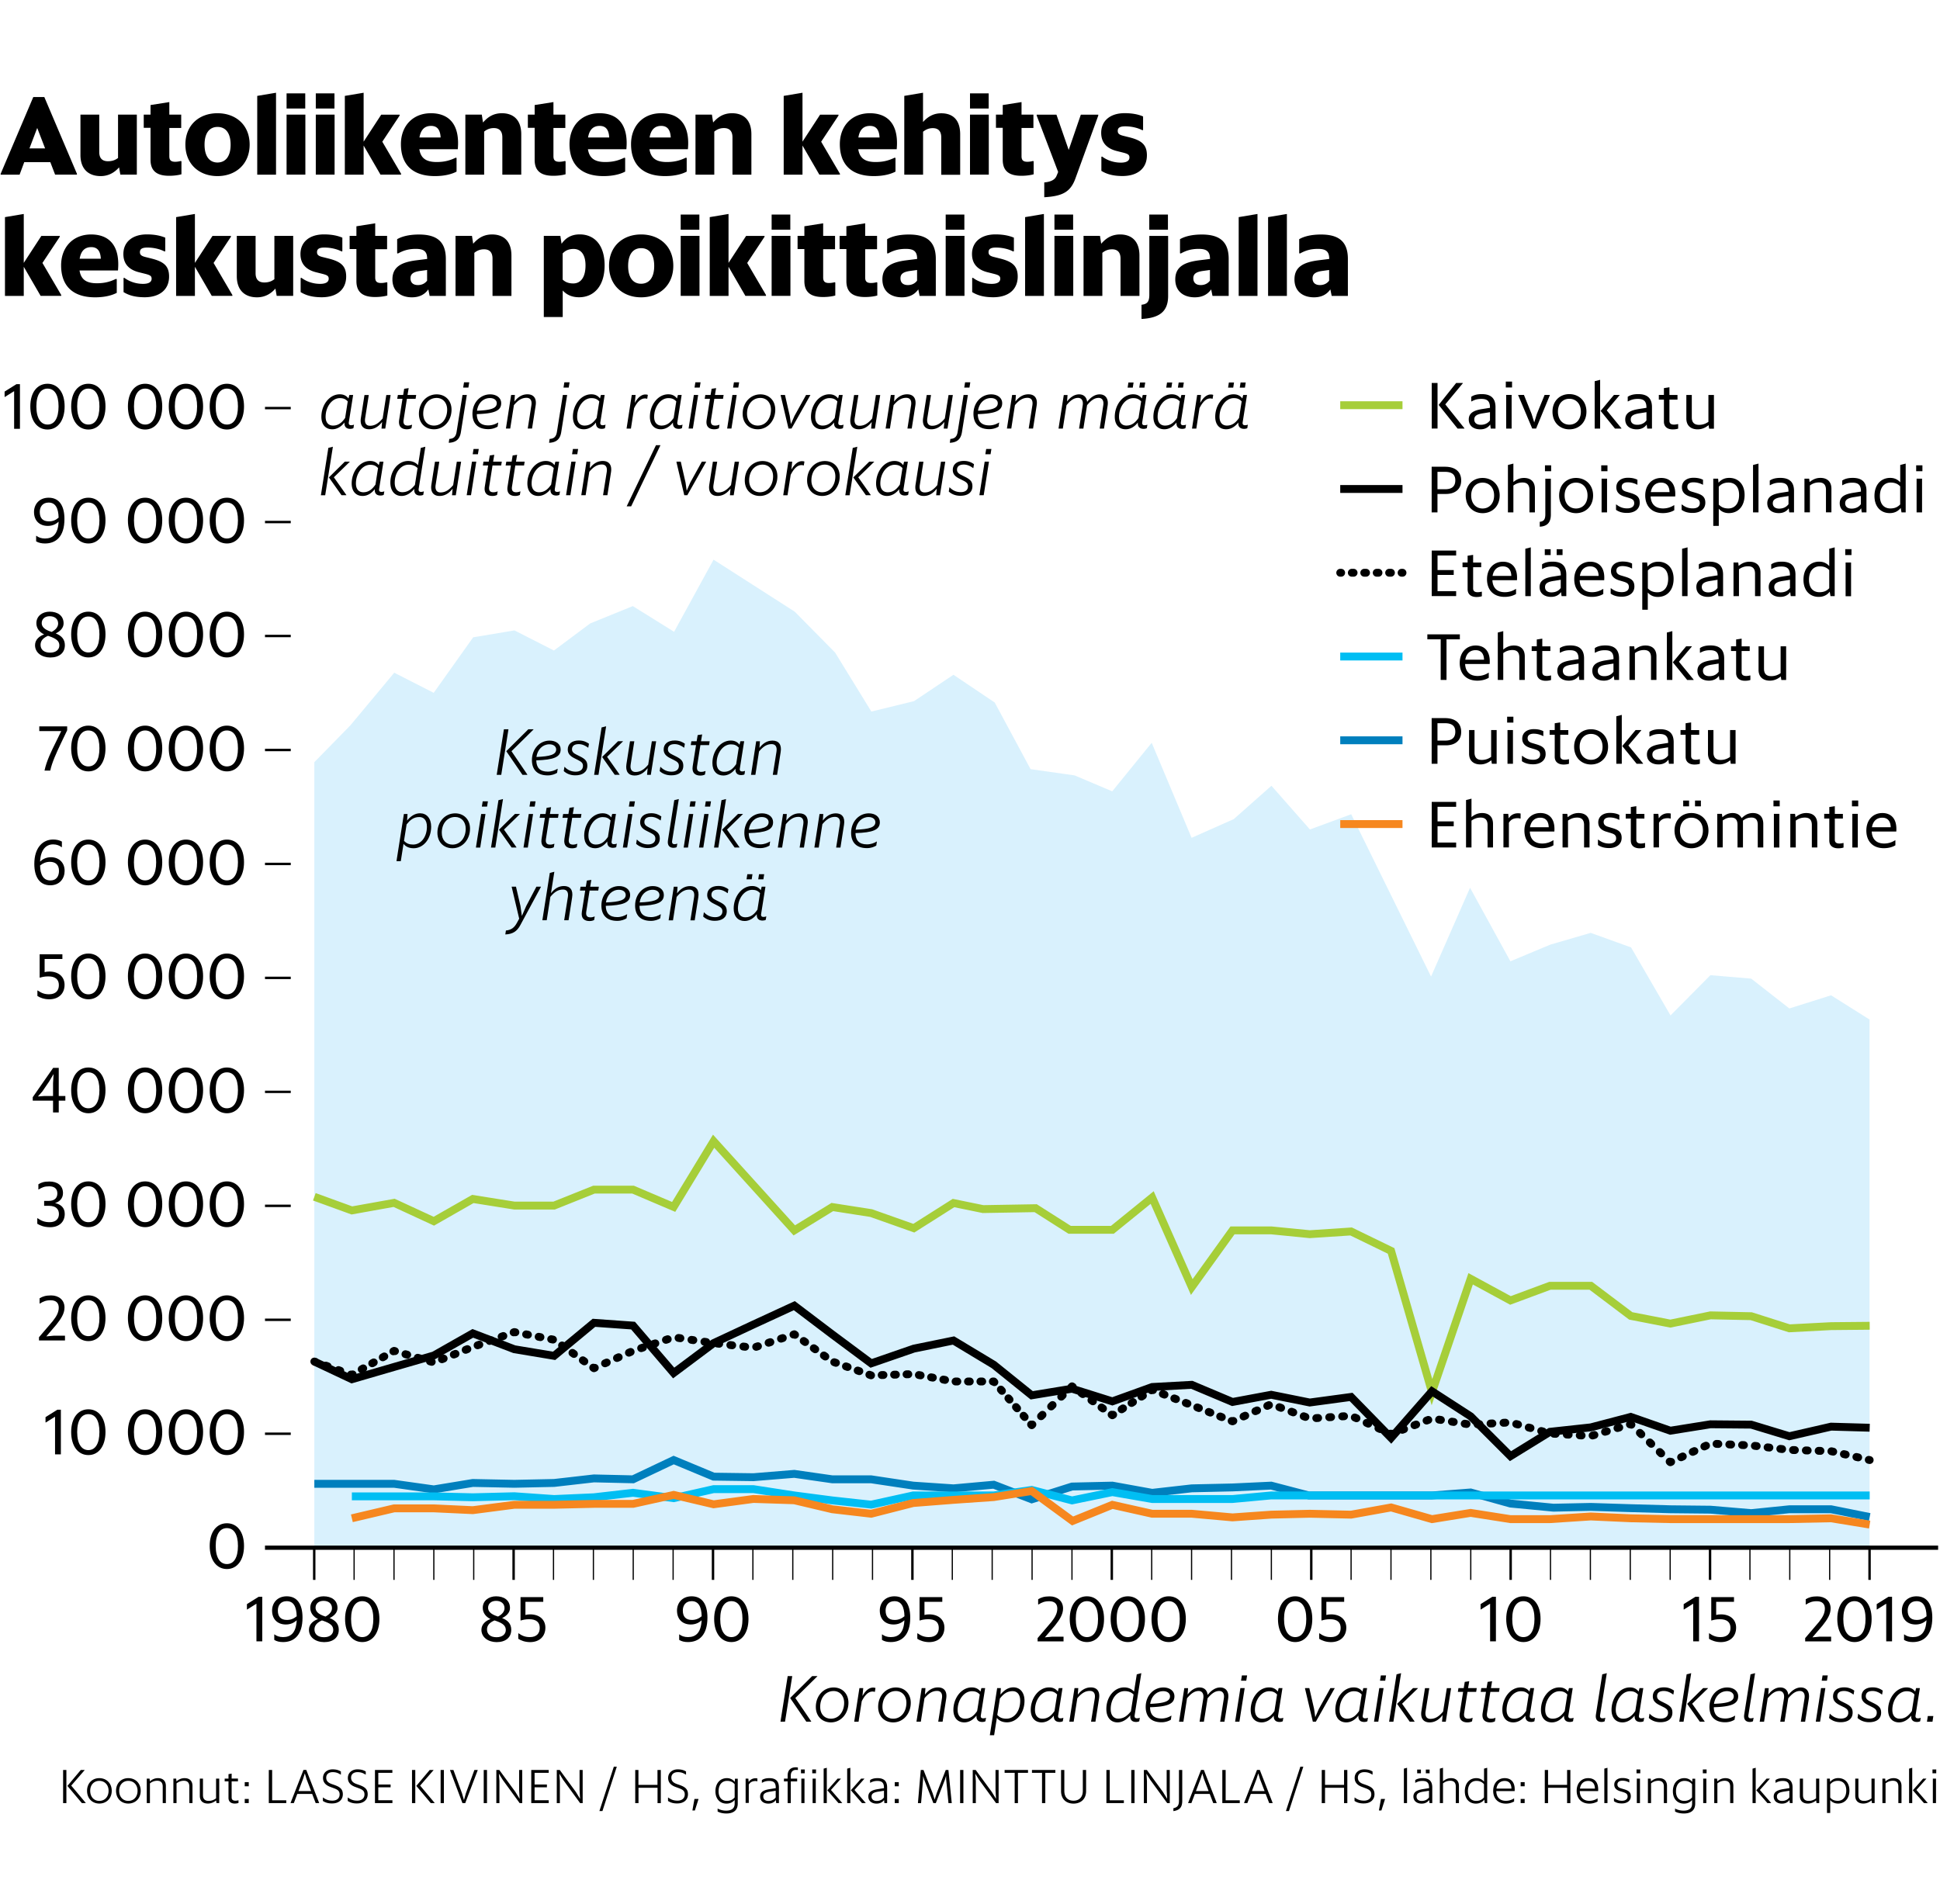 <svg xmlns="http://www.w3.org/2000/svg" viewBox="0 0 320 314.13" xml:space="preserve"><path fill-rule="evenodd" clip-rule="evenodd" fill="#FFF" d="M0 0h320v314.13H0z"/><path d="M10.41 292h.54v5.47h-.54V292zm.71 2.63 2.21-2.63h.63v.03l-2.21 2.55 2.39 2.85v.03h-.64l-2.38-2.83zM14.36 295.44c0-1.27.87-2.09 2.02-2.09 1.16 0 2.05.82 2.05 2.09s-.89 2.1-2.05 2.1c-1.15 0-2.02-.83-2.02-2.1zm3.55 0c0-1.01-.66-1.64-1.53-1.64-.86 0-1.5.63-1.5 1.64 0 1.02.64 1.66 1.5 1.66.87 0 1.53-.64 1.53-1.66zM19.14 295.44c0-1.27.87-2.09 2.02-2.09 1.16 0 2.05.82 2.05 2.09s-.89 2.1-2.05 2.1c-1.15 0-2.02-.83-2.02-2.1zm3.55 0c0-1.01-.66-1.64-1.53-1.64-.86 0-1.5.63-1.5 1.64 0 1.02.64 1.66 1.5 1.66.88 0 1.53-.64 1.53-1.66zM24.21 293.43h.46l.05.45c.34-.29.76-.53 1.33-.53.82 0 1.31.45 1.31 1.29v2.82h-.52v-2.72c0-.73-.4-.96-.91-.96-.48 0-.86.17-1.2.43v3.25h-.52v-4.03zM28.6 293.43h.46l.05.45c.34-.29.76-.53 1.33-.53.82 0 1.31.45 1.31 1.29v2.82h-.52v-2.72c0-.73-.4-.96-.91-.96-.48 0-.86.17-1.2.43v3.25h-.52v-4.03zM35.65 297.02c-.34.28-.79.52-1.36.52-.82 0-1.33-.44-1.33-1.28v-2.83h.52v2.73c0 .73.43.94.94.94.47 0 .86-.15 1.22-.42v-3.25h.52v4.03h-.45l-.06-.44zM37.06 293.43h.63v-.74l.52-.09v.82h1.04v.46h-1.04v2.65c0 .39.24.54.62.54.16 0 .34-.02.49-.07l.02.02v.42c-.15.06-.38.1-.62.1-.55 0-1.03-.26-1.03-.93v-2.73h-.63v-.45zM40.37 294.01h.66v.68h-.66v-.68zm0 2.77h.66v.68h-.66v-.68zM44.35 292h.54v5h2.33v.46h-2.88V292zM47.93 297.43l2.13-5.44h.46l2.12 5.44v.03h-.57l-.58-1.51h-2.45l-.57 1.51h-.54v-.03zm1.3-1.95h2.09l-.76-1.98-.28-.94-.3.94-.75 1.98zM53.26 297.11v-.55l.02-.02c.42.31.86.52 1.54.52.73 0 1.2-.38 1.2-1.02 0-.59-.32-.81-1.06-1.07l-.43-.16c-.74-.26-1.25-.71-1.25-1.49 0-.9.72-1.42 1.57-1.42.65 0 1.03.14 1.38.35v.51l-.03.01c-.42-.26-.74-.41-1.33-.41-.66 0-1.06.36-1.06.9 0 .5.25.82.88 1.05l.43.15c.84.3 1.43.62 1.43 1.54 0 .98-.75 1.52-1.74 1.52-.71.02-1.21-.18-1.55-.41zM57.36 297.11v-.55l.02-.02c.42.31.86.52 1.54.52.73 0 1.2-.38 1.2-1.02 0-.59-.32-.81-1.06-1.07l-.43-.16c-.74-.26-1.25-.71-1.25-1.49 0-.9.72-1.42 1.57-1.42.65 0 1.03.14 1.38.35v.51l-.03.01c-.42-.26-.74-.41-1.33-.41-.66 0-1.06.36-1.06.9 0 .5.25.82.88 1.05l.43.15c.84.3 1.43.62 1.43 1.54 0 .98-.75 1.52-1.74 1.52-.71.02-1.22-.18-1.55-.41zM61.85 292h2.87v.47H62.4v1.93h2.03v.46H62.4v2.13h2.33v.47h-2.88V292zM67.96 292h.54v5.47h-.54V292zm.71 2.63 2.21-2.63h.63v.03l-2.21 2.55 2.39 2.85v.03h-.64l-2.38-2.83zM72.68 292h.54v5.47h-.54V292zM74.23 292.03V292h.56l1.41 3.83.33 1.14.32-1.14 1.4-3.83h.55v.03l-2.06 5.44h-.46l-2.05-5.44zM79.79 292h.54v5.47h-.54V292zM81.86 292h.5l2.65 3.62.7 1.14-.08-1.45V292h.51v5.47h-.42l-2.79-3.83-.64-1.03.09 1.22v3.64h-.51V292zM87.64 292h2.87v.47h-2.33v1.93h2.03v.46h-2.03v2.13h2.33v.47h-2.88V292zM91.83 292h.5l2.65 3.62.7 1.14-.08-1.45V292h.51v5.47h-.42l-2.79-3.83-.64-1.03.09 1.22v3.64h-.51V292zM101.74 291.46l-2.37 7.32h-.5l2.38-7.32h.49zM104.77 292h.54v2.46h3.14V292h.55v5.47h-.54v-2.53h-3.14v2.53h-.54V292zM110.19 297.11v-.55l.02-.02c.42.31.86.52 1.54.52.73 0 1.2-.38 1.2-1.02 0-.59-.32-.81-1.06-1.07l-.43-.16c-.74-.26-1.25-.71-1.25-1.49 0-.9.72-1.42 1.57-1.42.65 0 1.03.14 1.38.35v.51l-.03.01c-.42-.26-.74-.41-1.33-.41-.66 0-1.06.36-1.06.9 0 .5.25.82.88 1.05l.43.15c.84.3 1.43.62 1.43 1.54 0 .98-.75 1.52-1.74 1.52-.71.02-1.22-.18-1.55-.41zM114.55 296.78h.66v.05l-.59 1.85h-.41l.34-1.9zM118.37 298.85v-.47l.02-.01c.34.2.86.34 1.37.34.92 0 1.42-.38 1.42-1.14v-.62c-.32.37-.76.6-1.34.6-1.07 0-1.83-.75-1.83-2.04 0-1.31.77-2.16 1.89-2.16.55 0 .98.22 1.3.62l.03-.53h.46v4.1c0 1.24-.87 1.64-1.87 1.64-.59 0-1.11-.13-1.45-.33zm2.81-2.32v-2.18c-.31-.36-.69-.55-1.26-.55-.77 0-1.39.58-1.39 1.71 0 1.11.62 1.59 1.35 1.59.6 0 .99-.22 1.3-.57zM122.98 293.43h.46l.05.55c.24-.36.62-.61 1.12-.61.12 0 .2.01.32.03v.46l-.03.02a.836.836 0 0 0-.29-.05c-.52 0-.86.19-1.1.58v3.03h-.52v-4.01zM127.98 296.95c-.22.31-.6.6-1.24.6-.78 0-1.36-.42-1.36-1.17 0-.81.7-1.08 1.57-1.22l1.01-.16v-.07c0-.85-.37-1.12-1.1-1.12-.46 0-.8.1-1.17.31l-.02-.01v-.44c.31-.22.71-.32 1.23-.32.98 0 1.58.42 1.58 1.53v2.58h-.45l-.05-.51zm-.03-.42v-1.1l-.9.14c-.75.11-1.15.31-1.15.81 0 .45.31.73.86.73.6-.01.98-.28 1.19-.58zM129.31 293.43h.61v-.5c0-1.13.78-1.37 1.32-1.37.16 0 .3.02.37.03v.42a2.28 2.28 0 0 0-.35-.02c-.37 0-.82.21-.82.95v.49h1.05v.46h-1.05v3.57h-.52v-3.57h-.61v-.46zm2.81-1.51h.62v.63h-.62v-.63zm.06 1.51h.52v4.03h-.52v-4.03zM133.98 291.92h.62v.63h-.62v-.63zm.06 1.51h.52v4.03h-.52v-4.03zM135.86 291.78l.52-.14v5.82h-.52v-5.68zm.61 3.57 1.69-1.92h.54v.02l-1.64 1.85 1.85 2.13v.03h-.61l-1.83-2.11zM139.74 291.78l.52-.14v5.82h-.52v-5.68zm.61 3.57 1.69-1.92h.54v.02l-1.64 1.85 1.85 2.13v.03h-.61l-1.83-2.11zM145.83 296.95c-.22.31-.6.6-1.24.6-.78 0-1.36-.42-1.36-1.17 0-.81.7-1.08 1.57-1.22l1.01-.16v-.07c0-.85-.37-1.12-1.1-1.12-.46 0-.8.1-1.17.31l-.02-.01v-.44c.31-.22.71-.32 1.23-.32.98 0 1.58.42 1.58 1.53v2.58h-.45l-.05-.51zm-.02-.42v-1.1l-.9.14c-.75.11-1.15.31-1.15.81 0 .45.31.73.86.73.6-.01.97-.28 1.19-.58zM147.59 294.01h.66v.68h-.66v-.68zm0 2.77h.66v.68h-.66v-.68zM151.88 292h.45l1.5 3.82.34 1.07.34-1.07L156 292h.44l.55 5.47h-.54l-.38-3.91-.01-.59-.2.64-1.5 3.86h-.4l-1.51-3.86-.19-.6v.56l-.33 3.9h-.52l.47-5.47zM158.37 292h.54v5.47h-.54V292zM160.44 292h.5l2.65 3.62.7 1.14-.08-1.45V292h.51v5.47h-.42l-2.79-3.83-.64-1.03.09 1.22v3.64h-.51V292zM165.72 292h3.85v.47h-1.66v5h-.54v-5h-1.66V292zM170.23 292h3.85v.47h-1.66v5h-.54v-5h-1.66V292zM175.02 295.47V292h.54v3.45c0 1.06.59 1.62 1.51 1.62.91 0 1.54-.56 1.54-1.62V292h.54v3.48c0 1.34-.89 2.07-2.09 2.07-1.19-.01-2.04-.73-2.04-2.08zM182.51 292h.54v5h2.33v.46h-2.88V292zM186.6 292h.54v5.47h-.54V292zM188.67 292h.5l2.65 3.62.7 1.14-.08-1.45V292h.51v5.47h-.42l-2.79-3.83-.64-1.03.09 1.22v3.64h-.51V292zM193.55 298.31c.65-.14.92-.43.92-1.26V292h.54v5.08c0 1.16-.5 1.55-1.46 1.71v-.48zM195.98 297.43l2.13-5.44h.46l2.12 5.44v.03h-.57l-.58-1.51h-2.45l-.57 1.51h-.54v-.03zm1.29-1.95h2.09l-.76-1.98-.28-.94-.3.94-.75 1.98zM201.63 292h.54v5h2.33v.46h-2.88V292zM205.21 297.43l2.13-5.44h.46l2.12 5.44v.03h-.57l-.58-1.51h-2.45l-.57 1.51h-.54v-.03zm1.29-1.95h2.09l-.76-1.98-.28-.94-.3.94-.75 1.98zM214.98 291.46l-2.37 7.32h-.5l2.38-7.32h.49zM218.02 292h.54v2.46h3.14V292h.54v5.47h-.54v-2.53h-3.14v2.53h-.54V292zM223.43 297.11v-.55l.02-.02c.42.31.86.52 1.54.52.73 0 1.2-.38 1.2-1.02 0-.59-.32-.81-1.06-1.07l-.43-.16c-.74-.26-1.25-.71-1.25-1.49 0-.9.72-1.42 1.57-1.42.65 0 1.03.14 1.38.35v.51l-.03.01c-.42-.26-.74-.41-1.33-.41-.66 0-1.06.36-1.06.9 0 .5.25.82.88 1.05l.43.15c.84.3 1.43.62 1.43 1.54 0 .98-.75 1.52-1.74 1.52-.71.02-1.21-.18-1.55-.41zM227.79 296.78h.66v.05l-.59 1.85h-.41l.34-1.9zM231.57 291.78l.52-.14v5.82h-.52v-5.68zM235.74 296.95c-.22.31-.6.6-1.24.6-.78 0-1.36-.42-1.36-1.17 0-.81.7-1.08 1.57-1.22l1.01-.16v-.07c0-.85-.37-1.12-1.09-1.12-.46 0-.8.1-1.17.31l-.02-.01v-.44c.31-.22.71-.32 1.23-.32.98 0 1.58.42 1.58 1.53v2.58h-.45l-.06-.51zm-.03-.42v-1.1l-.9.14c-.75.11-1.15.31-1.15.81 0 .45.31.73.86.73.6-.01.98-.28 1.19-.58zm-1.95-4.6h.62v.62h-.62v-.62zm1.43 0h.62v.62h-.62v-.62zM237.5 291.78l.52-.14v2.23c.34-.28.75-.52 1.32-.52.82 0 1.31.45 1.31 1.29v2.82h-.52v-2.72c0-.73-.4-.96-.91-.96-.48 0-.86.17-1.2.43v3.25h-.52v-5.68zM244.83 296.89c-.32.41-.78.66-1.38.66-1.07 0-1.83-.75-1.83-2.04 0-1.31.77-2.16 1.89-2.16.54 0 .97.21 1.28.58v-2.15l.52-.14v5.82h-.4l-.08-.57zm-.05-.36v-2.18c-.31-.36-.69-.55-1.26-.55-.77 0-1.39.58-1.39 1.71 0 1.11.62 1.59 1.35 1.59.61 0 .99-.22 1.3-.57zM246.3 295.44c0-1.26.79-2.09 1.9-2.09.97 0 1.74.59 1.64 2.13h-3.03c.02 1.05.62 1.61 1.58 1.61.58 0 1.04-.2 1.34-.4l.02.02v.49a2.8 2.8 0 0 1-1.38.35c-1.25-.01-2.07-.8-2.07-2.11zm.54-.37h2.47c-.02-.84-.42-1.26-1.11-1.26-.74 0-1.24.46-1.36 1.26zM250.83 294.01h.66v.68h-.66v-.68zm0 2.77h.66v.68h-.66v-.68zM254.81 292h.54v2.46h3.14V292h.54v5.47h-.54v-2.53h-3.14v2.53h-.54V292zM260.07 295.44c0-1.26.79-2.09 1.9-2.09.97 0 1.74.59 1.64 2.13h-3.03c.02 1.05.62 1.61 1.58 1.61.58 0 1.04-.2 1.34-.4l.02.02v.49a2.8 2.8 0 0 1-1.38.35c-1.25-.01-2.07-.8-2.07-2.11zm.54-.37h2.47c-.02-.84-.42-1.26-1.11-1.26-.75 0-1.24.46-1.36 1.26zM264.63 291.78l.52-.14v5.82h-.52v-5.68zM266.22 297.15v-.52l.03-.01c.34.28.73.46 1.29.46.57 0 .93-.26.93-.7 0-.42-.25-.58-.78-.74l-.4-.12c-.63-.18-1.02-.5-1.02-1.1 0-.67.56-1.09 1.35-1.09.51 0 .84.1 1.13.25v.46l-.02.02a2.19 2.19 0 0 0-1.12-.29c-.56 0-.82.26-.82.61 0 .38.24.55.65.67l.4.12c.76.22 1.16.46 1.16 1.17 0 .8-.69 1.18-1.46 1.18-.63.01-1.04-.16-1.32-.37zM269.94 291.92h.62v.63h-.62v-.63zm.05 1.51h.52v4.03h-.52v-4.03zM271.82 293.43h.46l.05.45c.34-.29.76-.53 1.33-.53.82 0 1.31.45 1.31 1.29v2.82h-.52v-2.72c0-.73-.4-.96-.91-.96-.48 0-.86.17-1.2.43v3.25h-.52v-4.03zM276.3 298.85v-.47l.02-.01c.34.2.86.34 1.37.34.92 0 1.42-.38 1.42-1.14v-.62c-.32.37-.76.6-1.34.6-1.07 0-1.83-.75-1.83-2.04 0-1.31.77-2.16 1.89-2.16.55 0 .98.22 1.3.62l.03-.53h.46v4.1c0 1.24-.87 1.64-1.87 1.64-.6 0-1.12-.13-1.45-.33zm2.8-2.32v-2.18c-.31-.36-.69-.55-1.26-.55-.77 0-1.39.58-1.39 1.71 0 1.11.62 1.59 1.35 1.59.61 0 .99-.22 1.3-.57zM280.88 291.92h.62v.63h-.62v-.63zm.06 1.51h.52v4.03h-.52v-4.03zM282.76 293.43h.46l.05.45c.34-.29.76-.53 1.33-.53.82 0 1.31.45 1.31 1.29v2.82h-.52v-2.72c0-.73-.4-.96-.91-.96-.48 0-.86.17-1.2.43v3.25h-.52v-4.03zM289.08 291.78l.52-.14v5.82h-.52v-5.68zm.62 3.57 1.69-1.92h.54v.02l-1.64 1.85 1.85 2.13v.03h-.61l-1.83-2.11zM295.17 296.95c-.22.31-.6.6-1.24.6-.78 0-1.36-.42-1.36-1.17 0-.81.7-1.08 1.57-1.22l1.01-.16v-.07c0-.85-.37-1.12-1.09-1.12-.46 0-.8.1-1.17.31l-.02-.01v-.44c.31-.22.71-.32 1.23-.32.98 0 1.58.42 1.58 1.53v2.58h-.45l-.06-.51zm-.02-.42v-1.1l-.9.14c-.75.11-1.15.31-1.15.81 0 .45.31.73.86.73.6-.01.97-.28 1.19-.58zM299.57 297.02c-.34.28-.79.52-1.36.52-.82 0-1.33-.44-1.33-1.28v-2.83h.52v2.73c0 .73.43.94.94.94.47 0 .86-.15 1.22-.42v-3.25h.52v4.03h-.45l-.06-.44zM301.37 293.43h.46l.04.54c.32-.39.77-.63 1.34-.63 1.08 0 1.85.76 1.85 2.04 0 1.31-.76 2.16-1.89 2.16-.54 0-.97-.21-1.28-.58v2.13h-.53v-5.66zm.52.94v2.18c.3.36.69.54 1.26.54.78 0 1.39-.58 1.39-1.71 0-1.1-.62-1.59-1.37-1.59-.59 0-.97.22-1.28.58zM308.71 297.02c-.34.28-.79.52-1.36.52-.82 0-1.33-.44-1.33-1.28v-2.83h.52v2.73c0 .73.43.94.94.94.47 0 .86-.15 1.22-.42v-3.25h.52v4.03h-.45l-.06-.44zM310.5 293.43h.46l.05.45c.34-.29.76-.53 1.33-.53.82 0 1.31.45 1.31 1.29v2.82h-.52v-2.72c0-.73-.4-.96-.91-.96-.48 0-.86.17-1.2.43v3.25h-.52v-4.03zM314.9 291.78l.52-.14v5.82h-.52v-5.68zm.62 3.57 1.69-1.92h.54v.02l-1.64 1.85 1.85 2.13v.03h-.61l-1.83-2.11zM318.76 291.92h.62v.63h-.62v-.63zm.06 1.51h.52v4.03h-.52v-4.03z"/><path fill="none" stroke="#000" stroke-width=".4" stroke-miterlimit="1" d="M43.71 86.12h4.25M43.71 123.73h4.25M43.71 104.92h4.25M43.71 67.32h4.25"/><path d="M34.59 255.04c0-2.34 1.16-3.74 2.84-3.74 1.67 0 2.82 1.4 2.82 3.74 0 2.34-1.14 3.81-2.82 3.81-1.69 0-2.84-1.47-2.84-3.81zm4.66 0c0-1.99-.71-2.94-1.83-2.94-1.09 0-1.84.95-1.84 2.94s.75 2.99 1.84 2.99c1.12 0 1.83-1 1.83-2.99zM6.48 119.83h4.6v.65l-1.07 2.23c-.71 1.51-1.44 3.08-1.72 4.42h-.95c.35-1.63 1.14-3.22 1.85-4.65l.91-1.87H6.48v-.78zM11.74 123.45c0-2.34 1.16-3.74 2.84-3.74 1.67 0 2.82 1.4 2.82 3.74s-1.14 3.81-2.82 3.81-2.84-1.47-2.84-3.81zm4.66 0c0-1.99-.71-2.94-1.83-2.94-1.09 0-1.84.95-1.84 2.94s.75 2.99 1.84 2.99c1.12 0 1.83-1 1.83-2.99zM21.1 123.45c0-2.34 1.16-3.74 2.84-3.74 1.67 0 2.82 1.4 2.82 3.74s-1.14 3.81-2.82 3.81-2.84-1.47-2.84-3.81zm4.67 0c0-1.99-.71-2.94-1.83-2.94-1.09 0-1.84.95-1.84 2.94s.75 2.99 1.84 2.99c1.11 0 1.83-1 1.83-2.99zM27.84 123.45c0-2.34 1.16-3.74 2.84-3.74 1.67 0 2.82 1.4 2.82 3.74s-1.14 3.81-2.82 3.81-2.84-1.47-2.84-3.81zm4.67 0c0-1.99-.71-2.94-1.83-2.94-1.09 0-1.84.95-1.84 2.94s.75 2.99 1.84 2.99c1.11 0 1.83-1 1.83-2.99zM34.59 123.45c0-2.34 1.16-3.74 2.84-3.74 1.67 0 2.82 1.4 2.82 3.74s-1.14 3.81-2.82 3.81c-1.69 0-2.84-1.47-2.84-3.81zm4.66 0c0-1.99-.71-2.94-1.83-2.94-1.09 0-1.84.95-1.84 2.94s.75 2.99 1.84 2.99c1.12 0 1.83-1 1.83-2.99z"/><path fill="none" stroke="#000" stroke-width=".4" stroke-miterlimit="1" d="M43.71 142.53h4.25"/><path d="M5.66 142.52c0-2.71 1.42-4.02 3.1-4.02.55 0 1.06.11 1.45.34v.9l-.06.02c-.32-.26-.79-.46-1.38-.46-1.16 0-2.06.83-2.16 2.84.42-.4 1-.72 1.8-.72 1.25 0 2.25.83 2.25 2.25 0 1.22-.78 2.38-2.37 2.38-1.71 0-2.63-1.32-2.63-3.53zm.95.27c.05 1.6.57 2.46 1.71 2.46 1.03 0 1.41-.76 1.41-1.57 0-.98-.55-1.5-1.5-1.5-.65 0-1.18.24-1.62.61zM11.74 142.25c0-2.34 1.16-3.74 2.84-3.74 1.67 0 2.82 1.4 2.82 3.74s-1.14 3.81-2.82 3.81c-1.68-.01-2.84-1.47-2.84-3.81zm4.66 0c0-1.99-.71-2.94-1.83-2.94-1.09 0-1.84.95-1.84 2.94s.75 2.99 1.84 2.99c1.12 0 1.83-1 1.83-2.99zM21.1 142.25c0-2.34 1.16-3.74 2.84-3.74 1.67 0 2.82 1.4 2.82 3.74s-1.14 3.81-2.82 3.81c-1.68-.01-2.84-1.47-2.84-3.81zm4.66 0c0-1.99-.71-2.94-1.83-2.94-1.09 0-1.84.95-1.84 2.94s.75 2.99 1.84 2.99c1.12 0 1.83-1 1.83-2.99zM27.84 142.25c0-2.34 1.16-3.74 2.84-3.74 1.67 0 2.82 1.4 2.82 3.74s-1.14 3.81-2.82 3.81c-1.68-.01-2.84-1.47-2.84-3.81zm4.67 0c0-1.99-.71-2.94-1.83-2.94-1.09 0-1.84.95-1.84 2.94s.75 2.99 1.84 2.99c1.11 0 1.83-1 1.83-2.99zM34.59 142.25c0-2.34 1.16-3.74 2.84-3.74 1.67 0 2.82 1.4 2.82 3.74s-1.14 3.81-2.82 3.81c-1.69-.01-2.84-1.47-2.84-3.81zm4.66 0c0-1.99-.71-2.94-1.83-2.94-1.09 0-1.84.95-1.84 2.94s.75 2.99 1.84 2.99c1.12 0 1.83-1 1.83-2.99z"/><path fill="none" stroke="#000" stroke-width=".4" stroke-miterlimit="1" d="M43.71 161.33h4.25"/><path d="M6.17 164.31v-.89l.04-.02c.61.42 1.11.63 1.87.63 1.13 0 1.63-.62 1.63-1.52 0-.93-.59-1.43-1.74-1.43-.67 0-1.09.12-1.38.21l-.05-.02v-3.84h3.75v.78H7.36v2.17c.2-.06.46-.1.78-.1 1.53 0 2.51.87 2.51 2.19 0 1.44-.97 2.39-2.54 2.39-.86-.01-1.49-.26-1.94-.55zM11.74 161.05c0-2.34 1.16-3.74 2.84-3.74 1.67 0 2.82 1.4 2.82 3.74s-1.14 3.81-2.82 3.81c-1.69-.01-2.84-1.47-2.84-3.81zm4.66 0c0-1.99-.71-2.94-1.83-2.94-1.09 0-1.84.95-1.84 2.94s.75 2.99 1.84 2.99c1.12 0 1.83-1 1.83-2.99zM21.1 161.05c0-2.34 1.16-3.74 2.84-3.74 1.67 0 2.82 1.4 2.82 3.74s-1.14 3.81-2.82 3.81c-1.68-.01-2.84-1.47-2.84-3.81zm4.66 0c0-1.99-.71-2.94-1.83-2.94-1.09 0-1.84.95-1.84 2.94s.75 2.99 1.84 2.99c1.12 0 1.83-1 1.83-2.99zM27.84 161.05c0-2.34 1.16-3.74 2.84-3.74 1.67 0 2.82 1.4 2.82 3.74s-1.14 3.81-2.82 3.81c-1.68-.01-2.84-1.47-2.84-3.81zm4.67 0c0-1.99-.71-2.94-1.83-2.94-1.09 0-1.84.95-1.84 2.94s.75 2.99 1.84 2.99c1.11 0 1.83-1 1.83-2.99zM34.59 161.05c0-2.34 1.16-3.74 2.84-3.74 1.67 0 2.82 1.4 2.82 3.74s-1.14 3.81-2.82 3.81c-1.69-.01-2.84-1.47-2.84-3.81zm4.66 0c0-1.99-.71-2.94-1.83-2.94-1.09 0-1.84.95-1.84 2.94s.75 2.99 1.84 2.99c1.12 0 1.83-1 1.83-2.99z"/><path fill="none" stroke="#000" stroke-width=".4" stroke-miterlimit="1" d="M43.71 180.13h4.25"/><path d="m5.4 181.01 3.37-4.84h.92v4.64h1.09v.77H9.69v1.95h-.94v-1.95H5.4v-.57zm1.92-.2h1.43v-2.11l.09-1.51-.76 1.27-1.11 1.62-.71.81 1.06-.08zM11.74 179.85c0-2.34 1.16-3.74 2.84-3.74 1.67 0 2.82 1.4 2.82 3.74s-1.14 3.81-2.82 3.81c-1.68-.01-2.84-1.47-2.84-3.81zm4.66 0c0-1.99-.71-2.94-1.83-2.94-1.09 0-1.84.95-1.84 2.94s.75 2.99 1.84 2.99c1.12 0 1.83-1 1.83-2.99zM21.1 179.85c0-2.34 1.16-3.74 2.84-3.74 1.67 0 2.82 1.4 2.82 3.74s-1.14 3.81-2.82 3.81c-1.68-.01-2.84-1.47-2.84-3.81zm4.67 0c0-1.99-.71-2.94-1.83-2.94-1.09 0-1.84.95-1.84 2.94s.75 2.99 1.84 2.99c1.11 0 1.83-1 1.83-2.99zM27.84 179.85c0-2.34 1.16-3.74 2.84-3.74 1.67 0 2.82 1.4 2.82 3.74s-1.14 3.81-2.82 3.81c-1.68-.01-2.84-1.47-2.84-3.81zm4.67 0c0-1.99-.71-2.94-1.83-2.94-1.09 0-1.84.95-1.84 2.94s.75 2.99 1.84 2.99c1.11 0 1.83-1 1.83-2.99zM34.59 179.85c0-2.34 1.16-3.74 2.84-3.74 1.67 0 2.82 1.4 2.82 3.74s-1.14 3.81-2.82 3.81c-1.69-.01-2.84-1.47-2.84-3.81zm4.66 0c0-1.99-.71-2.94-1.83-2.94-1.09 0-1.84.95-1.84 2.94s.75 2.99 1.84 2.99c1.12 0 1.83-1 1.83-2.99z"/><path fill="none" stroke="#000" stroke-width=".4" stroke-miterlimit="1" d="M43.71 198.93h4.25"/><path d="M6.15 201.89v-.9l.04-.02c.61.42 1.12.66 2.02.66 1 0 1.51-.57 1.51-1.34 0-.78-.46-1.36-1.64-1.36h-.8v-.81h.73c1.11 0 1.45-.59 1.45-1.24 0-.76-.48-1.17-1.35-1.17-.79 0-1.17.18-1.75.53l-.03-.02v-.84c.46-.3.93-.46 1.83-.46 1.23 0 2.23.59 2.23 1.92 0 .84-.54 1.4-1.31 1.64.96.21 1.6.76 1.6 1.78 0 1.36-.96 2.2-2.42 2.2-1.05-.01-1.65-.3-2.11-.57zM11.74 198.64c0-2.34 1.16-3.74 2.84-3.74 1.67 0 2.82 1.4 2.82 3.74s-1.14 3.81-2.82 3.81c-1.69 0-2.84-1.46-2.84-3.81zm4.66 0c0-1.99-.71-2.94-1.83-2.94-1.09 0-1.84.95-1.84 2.94s.75 2.99 1.84 2.99c1.12.01 1.83-.99 1.83-2.99zM21.1 198.64c0-2.34 1.16-3.74 2.84-3.74 1.67 0 2.82 1.4 2.82 3.74s-1.14 3.81-2.82 3.81-2.84-1.46-2.84-3.81zm4.66 0c0-1.99-.71-2.94-1.83-2.94-1.09 0-1.84.95-1.84 2.94s.75 2.99 1.84 2.99c1.12.01 1.83-.99 1.83-2.99zM27.84 198.64c0-2.34 1.16-3.74 2.84-3.74 1.67 0 2.82 1.4 2.82 3.74s-1.14 3.81-2.82 3.81-2.84-1.46-2.84-3.81zm4.67 0c0-1.99-.71-2.94-1.83-2.94-1.09 0-1.84.95-1.84 2.94s.75 2.99 1.84 2.99c1.11.01 1.83-.99 1.83-2.99zM34.59 198.64c0-2.34 1.16-3.74 2.84-3.74 1.67 0 2.82 1.4 2.82 3.74s-1.14 3.81-2.82 3.81c-1.69 0-2.84-1.46-2.84-3.81zm4.66 0c0-1.99-.71-2.94-1.83-2.94-1.09 0-1.84.95-1.84 2.94s.75 2.99 1.84 2.99c1.12.01 1.83-.99 1.83-2.99z"/><path fill="none" stroke="#000" stroke-width=".4" stroke-miterlimit="1" d="M43.71 217.73h4.25"/><path d="m6.43 220.61 2.28-2.67c.62-.78.98-1.45.98-2.22 0-.67-.36-1.21-1.32-1.21-.79 0-1.22.19-1.8.55l-.04-.02v-.85c.47-.3 1.01-.48 1.9-.48 1.25 0 2.21.74 2.21 2 0 1-.59 1.87-1.34 2.82l-1.66 1.94 1.19-.11h1.89v.78H6.43v-.53zM11.74 217.44c0-2.34 1.16-3.74 2.84-3.74 1.67 0 2.82 1.4 2.82 3.74s-1.14 3.81-2.82 3.81-2.84-1.46-2.84-3.81zm4.66 0c0-1.99-.71-2.94-1.83-2.94-1.09 0-1.84.95-1.84 2.94s.75 2.99 1.84 2.99c1.12 0 1.83-1 1.83-2.99zM21.1 217.44c0-2.34 1.16-3.74 2.84-3.74 1.67 0 2.82 1.4 2.82 3.74s-1.14 3.81-2.82 3.81-2.84-1.46-2.84-3.81zm4.67 0c0-1.99-.71-2.94-1.83-2.94-1.09 0-1.84.95-1.84 2.94s.75 2.99 1.84 2.99c1.11 0 1.83-1 1.83-2.99zM27.84 217.44c0-2.34 1.16-3.74 2.84-3.74 1.67 0 2.82 1.4 2.82 3.74s-1.14 3.81-2.82 3.81-2.84-1.46-2.84-3.81zm4.67 0c0-1.99-.71-2.94-1.83-2.94-1.09 0-1.84.95-1.84 2.94s.75 2.99 1.84 2.99c1.11 0 1.83-1 1.83-2.99zM34.59 217.44c0-2.34 1.16-3.74 2.84-3.74 1.67 0 2.82 1.4 2.82 3.74s-1.14 3.81-2.82 3.81c-1.69 0-2.84-1.46-2.84-3.81zm4.66 0c0-1.99-.71-2.94-1.83-2.94-1.09 0-1.84.95-1.84 2.94s.75 2.99 1.84 2.99c1.12 0 1.83-1 1.83-2.99z"/><path fill="none" stroke="#000" stroke-width=".4" stroke-miterlimit="1" d="M43.71 236.53h4.25"/><path d="m9.08 233.72-1.53.96-.04-.02v-.87l1.95-1.22h.58v7.36h-.96v-6.21zM11.74 236.24c0-2.34 1.16-3.74 2.84-3.74 1.67 0 2.82 1.4 2.82 3.74s-1.14 3.81-2.82 3.81c-1.69 0-2.84-1.46-2.84-3.81zm4.66 0c0-1.99-.71-2.94-1.83-2.94-1.09 0-1.84.95-1.84 2.94s.75 2.99 1.84 2.99c1.12 0 1.83-1 1.83-2.99zM21.1 236.24c0-2.34 1.16-3.74 2.84-3.74 1.67 0 2.82 1.4 2.82 3.74s-1.14 3.81-2.82 3.81-2.84-1.46-2.84-3.81zm4.66 0c0-1.99-.71-2.94-1.83-2.94-1.09 0-1.84.95-1.84 2.94s.75 2.99 1.84 2.99c1.12 0 1.83-1 1.83-2.99zM27.84 236.24c0-2.34 1.16-3.74 2.84-3.74 1.67 0 2.82 1.4 2.82 3.74s-1.14 3.81-2.82 3.81-2.84-1.46-2.84-3.81zm4.67 0c0-1.99-.71-2.94-1.83-2.94-1.09 0-1.84.95-1.84 2.94s.75 2.99 1.84 2.99c1.11 0 1.83-1 1.83-2.99zM34.59 236.24c0-2.34 1.16-3.74 2.84-3.74 1.67 0 2.82 1.4 2.82 3.74s-1.14 3.81-2.82 3.81c-1.69 0-2.84-1.46-2.84-3.81zm4.66 0c0-1.99-.71-2.94-1.83-2.94-1.09 0-1.84.95-1.84 2.94s.75 2.99 1.84 2.99c1.12 0 1.83-1 1.83-2.99zM5.96 89.31v-.89l.04-.03c.33.26.8.45 1.41.45 1.25 0 2.15-.64 2.26-2.78-.42.4-1 .7-1.79.7-1.3 0-2.27-.8-2.27-2.3 0-1.22.83-2.35 2.42-2.35 1.73 0 2.6 1.31 2.6 3.52 0 2.9-1.4 4.03-3.21 4.03-.56 0-1.07-.11-1.46-.35zm3.71-3.91c-.04-1.59-.53-2.49-1.65-2.49-1.03 0-1.46.74-1.46 1.55 0 1 .48 1.55 1.5 1.55.65.01 1.16-.22 1.61-.61zM11.74 85.85c0-2.34 1.16-3.74 2.84-3.74 1.67 0 2.82 1.4 2.82 3.74s-1.14 3.81-2.82 3.81-2.84-1.46-2.84-3.81zm4.66 0c0-1.99-.71-2.94-1.83-2.94-1.09 0-1.84.95-1.84 2.94s.75 2.99 1.84 2.99c1.12 0 1.83-1 1.83-2.99zM21.1 85.85c0-2.34 1.16-3.74 2.84-3.74 1.67 0 2.82 1.4 2.82 3.74s-1.14 3.81-2.82 3.81-2.84-1.46-2.84-3.81zm4.67 0c0-1.99-.71-2.94-1.83-2.94-1.09 0-1.84.95-1.84 2.94s.75 2.99 1.84 2.99c1.11 0 1.83-1 1.83-2.99zM27.84 85.85c0-2.34 1.16-3.74 2.84-3.74 1.67 0 2.82 1.4 2.82 3.74s-1.14 3.81-2.82 3.81-2.84-1.46-2.84-3.81zm4.67 0c0-1.99-.71-2.94-1.83-2.94-1.09 0-1.84.95-1.84 2.94s.75 2.99 1.84 2.99c1.11 0 1.83-1 1.83-2.99zM34.59 85.85c0-2.34 1.16-3.74 2.84-3.74 1.67 0 2.82 1.4 2.82 3.74s-1.14 3.81-2.82 3.81c-1.69 0-2.84-1.46-2.84-3.81zm4.66 0c0-1.99-.71-2.94-1.83-2.94-1.09 0-1.84.95-1.84 2.94s.75 2.99 1.84 2.99c1.12 0 1.83-1 1.83-2.99zM2.33 64.53l-1.53.96-.04-.02v-.87l1.95-1.22h.58v7.36h-.96v-6.21zM5 67.05c0-2.34 1.16-3.74 2.84-3.74 1.67 0 2.82 1.4 2.82 3.74s-1.14 3.81-2.82 3.81C6.15 70.86 5 69.4 5 67.05zm4.66 0c0-1.99-.71-2.94-1.83-2.94-1.08.01-1.83.95-1.83 2.94s.75 2.99 1.84 2.99c1.11.01 1.82-1 1.82-2.99zM11.74 67.05c0-2.34 1.16-3.74 2.84-3.74 1.67 0 2.82 1.4 2.82 3.74s-1.14 3.81-2.82 3.81-2.84-1.46-2.84-3.81zm4.66 0c0-1.99-.71-2.94-1.83-2.94-1.09 0-1.84.95-1.84 2.94s.75 2.99 1.84 2.99c1.12.01 1.83-1 1.83-2.99zM21.1 67.05c0-2.34 1.16-3.74 2.84-3.74 1.67 0 2.82 1.4 2.82 3.74s-1.14 3.81-2.82 3.81-2.84-1.46-2.84-3.81zm4.67 0c0-1.99-.71-2.94-1.83-2.94-1.09 0-1.84.95-1.84 2.94s.75 2.99 1.84 2.99c1.11.01 1.83-1 1.83-2.99zM27.84 67.05c0-2.34 1.16-3.74 2.84-3.74 1.67 0 2.82 1.4 2.82 3.74s-1.14 3.81-2.82 3.81-2.84-1.46-2.84-3.81zm4.67 0c0-1.99-.71-2.94-1.83-2.94-1.09 0-1.84.95-1.84 2.94s.75 2.99 1.84 2.99c1.11.01 1.83-1 1.83-2.99zM34.59 67.05c0-2.34 1.16-3.74 2.84-3.74 1.67 0 2.82 1.4 2.82 3.74s-1.14 3.81-2.82 3.81c-1.69 0-2.84-1.46-2.84-3.81zm4.66 0c0-1.99-.71-2.94-1.83-2.94-1.09 0-1.84.95-1.84 2.94s.75 2.99 1.84 2.99c1.12.01 1.83-1 1.83-2.99zM5.78 106.44c0-.95.75-1.51 1.5-1.78-.77-.36-1.28-1.01-1.28-1.85 0-1.18.99-1.9 2.19-1.9 1.31 0 2.3.64 2.3 1.94 0 .79-.65 1.34-1.3 1.65.93.36 1.51.95 1.51 1.93 0 1.3-.95 2.04-2.42 2.04-1.41-.01-2.5-.8-2.5-2.03zm2.14-1.55c-.69.31-1.23.73-1.23 1.49 0 .81.58 1.29 1.58 1.29.97 0 1.52-.51 1.52-1.19 0-.68-.43-1.1-1.67-1.52l-.2-.07zm.48-.68.12.04c.69-.36 1.07-.84 1.07-1.39 0-.74-.55-1.2-1.4-1.2-.81 0-1.31.48-1.31 1.14 0 .57.42 1.06 1.52 1.41zM11.74 104.65c0-2.34 1.16-3.74 2.84-3.74 1.67 0 2.82 1.4 2.82 3.74s-1.14 3.81-2.82 3.81c-1.69 0-2.84-1.47-2.84-3.81zm4.66 0c0-1.99-.71-2.94-1.83-2.94-1.09 0-1.84.95-1.84 2.94s.75 2.99 1.84 2.99c1.12 0 1.83-1 1.83-2.99zM21.1 104.65c0-2.34 1.16-3.74 2.84-3.74 1.67 0 2.82 1.4 2.82 3.74s-1.14 3.81-2.82 3.81-2.84-1.47-2.84-3.81zm4.66 0c0-1.99-.71-2.94-1.83-2.94-1.09 0-1.84.95-1.84 2.94s.75 2.99 1.84 2.99c1.12 0 1.83-1 1.83-2.99zM27.84 104.65c0-2.34 1.16-3.74 2.84-3.74 1.67 0 2.82 1.4 2.82 3.74s-1.14 3.81-2.82 3.81-2.84-1.47-2.84-3.81zm4.67 0c0-1.99-.71-2.94-1.83-2.94-1.09 0-1.84.95-1.84 2.94s.75 2.99 1.84 2.99c1.11 0 1.83-1 1.83-2.99zM34.59 104.65c0-2.34 1.16-3.74 2.84-3.74 1.67 0 2.82 1.4 2.82 3.74s-1.14 3.81-2.82 3.81c-1.69 0-2.84-1.47-2.84-3.81zm4.66 0c0-1.99-.71-2.94-1.83-2.94-1.09 0-1.84.95-1.84 2.94s.75 2.99 1.84 2.99c1.12 0 1.83-1 1.83-2.99zM42.3 264.57l-1.53.96-.04-.02v-.87l1.95-1.22h.58v7.36h-.96v-6.21zM45.24 270.54v-.89l.03-.02c.33.26.8.45 1.41.45 1.25 0 2.15-.64 2.26-2.78-.42.4-1 .7-1.79.7-1.3 0-2.27-.8-2.27-2.3 0-1.22.83-2.35 2.42-2.35 1.73 0 2.6 1.31 2.6 3.52 0 2.9-1.4 4.03-3.21 4.03-.56 0-1.07-.11-1.45-.36zm3.7-3.9c-.04-1.6-.53-2.49-1.65-2.49-1.03 0-1.46.74-1.46 1.55 0 1 .48 1.55 1.5 1.55.65 0 1.16-.23 1.61-.61zM50.96 268.88c0-.95.75-1.51 1.5-1.78-.76-.36-1.28-1.01-1.28-1.85 0-1.18.99-1.9 2.19-1.9 1.31 0 2.3.64 2.3 1.94 0 .79-.65 1.34-1.3 1.65.94.36 1.51.95 1.51 1.93 0 1.3-.95 2.04-2.42 2.04-1.42-.01-2.5-.81-2.5-2.03zm2.14-1.55c-.69.31-1.23.73-1.23 1.48 0 .81.58 1.29 1.58 1.29.97 0 1.52-.51 1.52-1.19s-.43-1.1-1.67-1.52l-.2-.06zm.47-.68.12.04c.69-.36 1.07-.84 1.07-1.39 0-.74-.55-1.2-1.4-1.2-.81 0-1.31.48-1.31 1.14.01.57.42 1.06 1.52 1.41zM56.92 267.09c0-2.34 1.16-3.74 2.84-3.74 1.67 0 2.82 1.4 2.82 3.74s-1.14 3.81-2.82 3.81c-1.69 0-2.84-1.47-2.84-3.81zm4.66 0c0-1.99-.72-2.94-1.83-2.94-1.09 0-1.84.95-1.84 2.94s.75 2.99 1.84 2.99c1.12 0 1.83-1 1.83-2.99zM79.41 268.88c0-.95.75-1.51 1.5-1.78-.76-.36-1.28-1.01-1.28-1.85 0-1.18.99-1.9 2.19-1.9 1.31 0 2.3.64 2.3 1.94 0 .79-.65 1.34-1.3 1.65.94.36 1.51.95 1.51 1.93 0 1.3-.95 2.04-2.42 2.04-1.41-.01-2.5-.81-2.5-2.03zm2.15-1.55c-.69.31-1.23.73-1.23 1.48 0 .81.58 1.29 1.58 1.29.97 0 1.52-.51 1.52-1.19s-.43-1.1-1.67-1.52l-.2-.06zm.47-.68.12.04c.69-.36 1.07-.84 1.07-1.39 0-.74-.55-1.2-1.4-1.2-.81 0-1.31.48-1.31 1.14 0 .57.42 1.06 1.52 1.41zM85.49 270.36v-.89l.04-.02c.6.42 1.11.63 1.87.63 1.13 0 1.63-.62 1.63-1.52 0-.94-.59-1.43-1.74-1.43-.67 0-1.09.12-1.38.21l-.05-.02v-3.84h3.75v.78h-2.94v2.17c.2-.06.46-.1.78-.1 1.53 0 2.51.87 2.51 2.19 0 1.44-.97 2.39-2.54 2.39-.86-.01-1.48-.27-1.93-.55zM112.03 270.54v-.89l.03-.02c.33.26.8.45 1.41.45 1.25 0 2.15-.64 2.26-2.78-.42.4-1 .7-1.79.7-1.3 0-2.27-.8-2.27-2.3 0-1.22.83-2.35 2.42-2.35 1.73 0 2.6 1.31 2.6 3.52 0 2.9-1.4 4.03-3.21 4.03-.56 0-1.07-.11-1.45-.36zm3.71-3.9c-.04-1.6-.53-2.49-1.65-2.49-1.03 0-1.46.74-1.46 1.55 0 1 .48 1.55 1.5 1.55.64 0 1.16-.23 1.61-.61zM117.8 267.09c0-2.34 1.16-3.74 2.84-3.74 1.67 0 2.82 1.4 2.82 3.74s-1.14 3.81-2.82 3.81-2.84-1.47-2.84-3.81zm4.67 0c0-1.99-.72-2.94-1.83-2.94-1.09 0-1.84.95-1.84 2.94s.75 2.99 1.84 2.99c1.11 0 1.83-1 1.83-2.99zM145.48 270.54v-.89l.03-.02c.33.26.8.45 1.41.45 1.25 0 2.15-.64 2.26-2.78-.42.4-1 .7-1.79.7-1.3 0-2.27-.8-2.27-2.3 0-1.22.83-2.35 2.42-2.35 1.73 0 2.6 1.31 2.6 3.52 0 2.9-1.4 4.03-3.21 4.03-.56 0-1.06-.11-1.45-.36zm3.71-3.9c-.04-1.6-.53-2.49-1.65-2.49-1.03 0-1.46.74-1.46 1.55 0 1 .48 1.55 1.5 1.55.64 0 1.16-.23 1.61-.61zM151.31 270.36v-.89l.04-.02c.6.42 1.11.63 1.87.63 1.13 0 1.63-.62 1.63-1.52 0-.94-.59-1.43-1.74-1.43-.67 0-1.09.12-1.38.21l-.05-.02v-3.84h3.75v.78h-2.94v2.17c.2-.06.46-.1.78-.1 1.53 0 2.51.87 2.51 2.19 0 1.44-.97 2.39-2.54 2.39-.85-.01-1.48-.27-1.93-.55zM210.8 267.09c0-2.34 1.16-3.74 2.84-3.74 1.67 0 2.82 1.4 2.82 3.74s-1.14 3.81-2.82 3.81-2.84-1.47-2.84-3.81zm4.67 0c0-1.99-.72-2.94-1.83-2.94-1.09 0-1.84.95-1.84 2.94s.75 2.99 1.84 2.99c1.11 0 1.83-1 1.83-2.99zM217.6 270.36v-.89l.04-.02c.6.42 1.11.63 1.87.63 1.13 0 1.63-.62 1.63-1.52 0-.94-.59-1.43-1.74-1.43-.67 0-1.09.12-1.38.21l-.05-.02v-3.84h3.75v.78h-2.94v2.17c.2-.06.46-.1.78-.1 1.53 0 2.51.87 2.51 2.19 0 1.44-.97 2.39-2.54 2.39-.85-.01-1.48-.27-1.93-.55zM245.79 264.57l-1.53.96-.04-.02v-.87l1.95-1.22h.58v7.36h-.96v-6.21zM248.45 267.09c0-2.34 1.16-3.74 2.84-3.74 1.67 0 2.82 1.4 2.82 3.74s-1.14 3.81-2.82 3.81c-1.69 0-2.84-1.47-2.84-3.81zm4.66 0c0-1.99-.72-2.94-1.83-2.94-1.09 0-1.84.95-1.84 2.94s.75 2.99 1.84 2.99c1.12 0 1.83-1 1.83-2.99zM279.29 264.57l-1.53.96-.04-.02v-.87l1.95-1.22h.58v7.36h-.96v-6.21zM281.9 270.36v-.89l.04-.02c.6.42 1.11.63 1.87.63 1.13 0 1.63-.62 1.63-1.52 0-.94-.59-1.43-1.74-1.43-.67 0-1.09.12-1.38.21l-.05-.02v-3.84h3.75v.78h-2.94v2.17c.2-.06.46-.1.78-.1 1.53 0 2.51.87 2.51 2.19 0 1.44-.97 2.39-2.54 2.39-.85-.01-1.48-.27-1.93-.55zM171.14 270.26l2.28-2.67c.62-.78.98-1.45.98-2.22 0-.67-.36-1.21-1.32-1.21-.79 0-1.22.19-1.8.55l-.04-.02v-.85c.47-.3 1.01-.48 1.9-.48 1.25 0 2.21.74 2.21 2 0 1-.59 1.87-1.34 2.82l-1.66 1.94 1.19-.11h1.89v.78h-4.28v-.53zM176.45 267.09c0-2.34 1.16-3.74 2.84-3.74 1.67 0 2.82 1.4 2.82 3.74s-1.14 3.81-2.82 3.81-2.84-1.47-2.84-3.81zm4.67 0c0-1.99-.72-2.94-1.83-2.94-1.09 0-1.84.95-1.84 2.94s.75 2.99 1.84 2.99c1.11 0 1.83-1 1.83-2.99zM183.2 267.09c0-2.34 1.16-3.74 2.84-3.74 1.67 0 2.82 1.4 2.82 3.74s-1.14 3.81-2.82 3.81c-1.69 0-2.84-1.47-2.84-3.81zm4.66 0c0-1.99-.72-2.94-1.83-2.94-1.09 0-1.84.95-1.84 2.94s.75 2.99 1.84 2.99c1.11 0 1.83-1 1.83-2.99zM189.94 267.09c0-2.34 1.16-3.74 2.84-3.74 1.67 0 2.82 1.4 2.82 3.74s-1.14 3.81-2.82 3.81c-1.69 0-2.84-1.47-2.84-3.81zm4.66 0c0-1.99-.72-2.94-1.83-2.94-1.09 0-1.84.95-1.84 2.94s.75 2.99 1.84 2.99c1.12 0 1.83-1 1.83-2.99z"/><path fill="none" stroke="#000" stroke-width=".4" stroke-linejoin="round" stroke-miterlimit="10" d="M51.83 255.26v5.38"/><path d="m297.75 270.26 2.28-2.67c.62-.78.98-1.45.98-2.22 0-.67-.36-1.21-1.32-1.21-.79 0-1.22.19-1.8.55l-.04-.02v-.85c.47-.3 1.01-.48 1.9-.48 1.25 0 2.21.74 2.21 2 0 1-.59 1.87-1.34 2.82l-1.66 1.94 1.19-.11h1.89v.78h-4.28v-.53zM303.06 267.09c0-2.34 1.16-3.74 2.84-3.74 1.67 0 2.82 1.4 2.82 3.74s-1.14 3.81-2.82 3.81c-1.69 0-2.84-1.47-2.84-3.81zm4.66 0c0-1.99-.72-2.94-1.83-2.94-1.09 0-1.84.95-1.84 2.94s.75 2.99 1.84 2.99c1.12 0 1.83-1 1.83-2.99zM311.13 264.57l-1.53.96-.04-.02v-.87l1.95-1.22h.58v7.36h-.96v-6.21zM314.07 270.54v-.89l.03-.02c.33.26.8.45 1.41.45 1.25 0 2.15-.64 2.26-2.78-.42.4-1 .7-1.79.7-1.3 0-2.27-.8-2.27-2.3 0-1.22.83-2.35 2.42-2.35 1.73 0 2.6 1.31 2.6 3.52 0 2.9-1.4 4.03-3.21 4.03-.56 0-1.06-.11-1.45-.36zm3.71-3.9c-.04-1.6-.53-2.49-1.65-2.49-1.03 0-1.46.74-1.46 1.55 0 1 .48 1.55 1.5 1.55.64 0 1.16-.23 1.61-.61z"/><path fill="none" stroke="#000" stroke-width=".4" stroke-linejoin="round" stroke-miterlimit="10" d="M308.38 255.26v5.38"/><path d="M56.82 69.7c-.5.64-1.18 1.12-2.01 1.12-1.07 0-1.8-.73-1.8-2.06 0-1.95 1.32-3.71 3.03-3.71.69 0 1.12.27 1.44.69l.15-.58h.62l-.71 4.48c-.07.39.11.51.38.51.19 0 .32-.03.45-.09l.02.01-.09.56c-.11.07-.3.12-.53.12-.56 0-1-.27-.95-1.05zm.11-.75.43-2.73c-.36-.38-.71-.54-1.3-.54-1.28 0-2.35 1.41-2.35 3.08 0 1.03.55 1.45 1.22 1.45.97 0 1.53-.59 2-1.26zM63.03 69.61c-.56.73-1.25 1.21-2.15 1.21-1.02 0-1.54-.67-1.35-1.88l.59-3.77h.71l-.6 3.82c-.13.84.2 1.25.8 1.25.81 0 1.43-.42 2.09-1.21l.6-3.86h.71l-.88 5.54h-.62l.1-1.1zM65.63 65.16h.87l.17-1.02.74-.11-.19 1.13h1.43l-.1.63h-1.43l-.55 3.5c-.1.7.2.92.69.92.28 0 .5-.07.68-.14l.03.01-.1.57c-.19.1-.46.17-.76.17-.84 0-1.44-.43-1.27-1.55l.55-3.48h-.87l.11-.63zM69.1 68.26c0-1.82 1.27-3.2 2.93-3.2 1.42 0 2.45 1.01 2.45 2.53 0 1.79-1.24 3.23-2.89 3.23-1.4 0-2.49-.96-2.49-2.56zm4.66-.68c0-1.14-.72-1.93-1.74-1.93-1.32 0-2.21 1.11-2.21 2.6 0 1.25.76 1.96 1.77 1.96 1.34 0 2.18-1.18 2.18-2.63zM74.11 72.41c.68-.04 1.08-.32 1.21-1.2l.97-6.05H77l-.98 6.15c-.19 1.17-.81 1.68-2 1.74l.09-.64zm2.43-9.34h.86l-.14.87h-.86l.14-.87zM77.93 68.27c0-1.85 1.3-3.21 2.92-3.21 1.02 0 1.82.55 1.82 1.46 0 1.27-1.16 1.71-4.02 1.8.02 1.19.58 1.86 1.9 1.86.62 0 1.18-.21 1.6-.47l.03.01-.1.66c-.34.21-.87.42-1.54.42-1.77 0-2.61-.99-2.61-2.53zm.75-.51c2.29-.09 3.26-.4 3.26-1.24 0-.48-.42-.85-1.12-.85-1.12 0-1.97.85-2.14 2.09zM84.31 65.16h.62l-.08 1.09c.55-.72 1.24-1.2 2.15-1.2 1.02 0 1.55.66 1.35 1.88l-.59 3.77h-.71l.6-3.83c.13-.84-.2-1.24-.8-1.24-.81 0-1.42.42-2.08 1.21l-.61 3.86h-.71l.86-5.54zM90.66 72.41c.68-.04 1.08-.32 1.21-1.2l.97-6.05h.71l-.98 6.15c-.19 1.17-.81 1.68-2 1.74l.09-.64zm2.43-9.34h.86l-.14.87h-.86l.14-.87zM98.31 69.7c-.5.64-1.18 1.12-2.01 1.12-1.07 0-1.8-.73-1.8-2.06 0-1.95 1.32-3.71 3.03-3.71.69 0 1.12.27 1.44.69l.15-.58h.62l-.71 4.48c-.07.39.11.51.38.51.19 0 .32-.03.45-.09l.02.01-.09.56c-.11.07-.3.12-.53.12-.56 0-1-.27-.95-1.05zm.11-.75.43-2.73c-.36-.38-.71-.54-1.3-.54-1.28 0-2.35 1.41-2.35 3.08 0 1.03.55 1.45 1.22 1.45.97 0 1.53-.59 2-1.26zM104.21 65.16h.63l-.13 1.32c.46-.86 1.08-1.4 1.74-1.4.17 0 .31.02.41.07l-.1.62-.04.02a.973.973 0 0 0-.33-.06c-.69 0-1.27.55-1.8 1.61l-.52 3.37h-.72l.86-5.55zM111.01 69.7c-.5.64-1.18 1.12-2.01 1.12-1.07 0-1.8-.73-1.8-2.06 0-1.95 1.32-3.71 3.03-3.71.69 0 1.12.27 1.44.69l.15-.58h.62l-.71 4.48c-.07.39.11.51.38.51.19 0 .32-.03.45-.09l.02.01-.09.56c-.11.07-.3.12-.53.12-.57 0-1.01-.27-.95-1.05zm.11-.75.43-2.73c-.36-.38-.72-.54-1.3-.54-1.28 0-2.35 1.41-2.35 3.08 0 1.03.55 1.45 1.22 1.45.96 0 1.52-.59 2-1.26zM114.45 65.16h.71l-.87 5.54h-.71l.87-5.54zm.25-2.09h.86l-.14.87h-.86l.14-.87zM116.34 65.16h.87l.17-1.02.74-.11-.19 1.13h1.43l-.1.63h-1.43l-.55 3.5c-.1.7.2.92.69.92.28 0 .5-.07.68-.14l.03.01-.1.57c-.19.1-.46.17-.76.17-.84 0-1.44-.43-1.26-1.55l.55-3.48h-.87l.1-.63zM120.81 65.16h.71l-.87 5.54h-.71l.87-5.54zm.25-2.09h.86l-.14.87h-.86l.14-.87zM122.5 68.26c0-1.82 1.27-3.2 2.93-3.2 1.42 0 2.45 1.01 2.45 2.53 0 1.79-1.24 3.23-2.89 3.23-1.4 0-2.49-.96-2.49-2.56zm4.67-.68c0-1.14-.72-1.93-1.74-1.93-1.32 0-2.21 1.11-2.21 2.6 0 1.25.76 1.96 1.77 1.96 1.33 0 2.18-1.18 2.18-2.63zM128.77 65.23l.01-.07h.7l.79 3.45.19 1.35.59-1.35 1.91-3.45h.71l-.01.04-3.1 5.5h-.5l-1.29-5.47zM137.58 69.7c-.5.64-1.18 1.12-2.01 1.12-1.07 0-1.8-.73-1.8-2.06 0-1.95 1.32-3.71 3.03-3.71.69 0 1.12.27 1.44.69l.15-.58h.61l-.71 4.48c-.07.39.11.51.38.51.19 0 .32-.03.45-.09l.02.01-.09.56c-.11.07-.3.12-.53.12-.55 0-.99-.27-.94-1.05zm.11-.75.43-2.73c-.36-.38-.72-.54-1.3-.54-1.28 0-2.35 1.41-2.35 3.08 0 1.03.55 1.45 1.22 1.45.97 0 1.53-.59 2-1.26zM143.79 69.61c-.56.73-1.25 1.21-2.15 1.21-1.02 0-1.54-.67-1.35-1.88l.59-3.77h.71l-.61 3.82c-.13.84.2 1.25.8 1.25.81 0 1.43-.42 2.09-1.21l.61-3.86h.71l-.88 5.54h-.62l.1-1.1zM146.94 65.16h.62l-.08 1.09c.55-.72 1.24-1.2 2.15-1.2 1.02 0 1.55.66 1.35 1.88l-.59 3.77h-.71l.6-3.83c.13-.84-.2-1.24-.8-1.24-.81 0-1.42.42-2.08 1.21l-.61 3.86h-.71l.86-5.54zM155.77 69.61c-.56.73-1.25 1.21-2.15 1.21-1.02 0-1.54-.67-1.35-1.88l.59-3.77h.71l-.61 3.82c-.13.84.2 1.25.8 1.25.81 0 1.43-.42 2.09-1.21l.61-3.86h.71l-.88 5.54h-.62l.1-1.1zM156.76 72.41c.68-.04 1.08-.32 1.21-1.2l.97-6.05h.71l-.98 6.15c-.19 1.17-.81 1.68-2 1.74l.09-.64zm2.43-9.34h.86l-.14.87h-.86l.14-.87zM160.57 68.27c0-1.85 1.3-3.21 2.92-3.21 1.02 0 1.82.55 1.82 1.46 0 1.27-1.16 1.71-4.02 1.8.02 1.19.58 1.86 1.9 1.86.62 0 1.18-.21 1.59-.47l.03.01-.1.66c-.34.21-.87.42-1.54.42-1.76 0-2.6-.99-2.6-2.53zm.75-.51c2.29-.09 3.26-.4 3.26-1.24 0-.48-.42-.85-1.12-.85-1.12 0-1.96.85-2.14 2.09zM166.95 65.16h.62l-.08 1.09c.55-.72 1.24-1.2 2.15-1.2 1.02 0 1.55.66 1.35 1.88l-.59 3.77h-.72l.61-3.83c.13-.84-.2-1.24-.8-1.24-.81 0-1.42.42-2.08 1.21l-.6 3.86h-.72l.86-5.54zM181.98 66.88c.14-.84-.24-1.24-.75-1.24-.7 0-1.26.41-1.92 1.21l-.61 3.86h-.71l.6-3.83c.13-.84-.25-1.24-.75-1.24-.7 0-1.26.41-1.92 1.2l-.61 3.87h-.71l.87-5.54h.62l-.08 1.06c.55-.7 1.2-1.17 1.99-1.17.74 0 1.24.44 1.32 1.24.56-.73 1.26-1.24 2.07-1.24.91 0 1.5.66 1.31 1.88l-.6 3.77h-.71l.59-3.83zM187.69 69.7c-.5.64-1.18 1.12-2.01 1.12-1.07 0-1.8-.73-1.8-2.06 0-1.95 1.32-3.71 3.03-3.71.69 0 1.12.27 1.44.69l.15-.58h.62l-.71 4.48c-.07.39.11.51.38.51.19 0 .32-.03.45-.09l.02.01-.09.56c-.11.07-.3.12-.53.12-.57 0-1.01-.27-.95-1.05zm.11-.75.43-2.73c-.36-.38-.72-.54-1.3-.54-1.28 0-2.35 1.41-2.35 3.08 0 1.03.55 1.45 1.22 1.45.96 0 1.53-.59 2-1.26zm-1.67-5.85h.85l-.13.85H186l.13-.85zm1.92 0h.85l-.13.85h-.85l.13-.85zM194.06 69.7c-.5.64-1.18 1.12-2.01 1.12-1.07 0-1.8-.73-1.8-2.06 0-1.95 1.32-3.71 3.03-3.71.69 0 1.12.27 1.44.69l.15-.58h.62l-.71 4.48c-.07.39.11.51.38.51.19 0 .32-.03.45-.09l.02.01-.09.56c-.11.07-.3.12-.53.12-.57 0-1.01-.27-.95-1.05zm.11-.75.43-2.73c-.36-.38-.72-.54-1.3-.54-1.28 0-2.35 1.41-2.35 3.08 0 1.03.55 1.45 1.22 1.45.96 0 1.52-.59 2-1.26zm-1.67-5.85h.85l-.13.85h-.85l.13-.85zm1.92 0h.85l-.13.85h-.85l.13-.85zM197.47 65.16h.63l-.13 1.32c.46-.86 1.08-1.4 1.74-1.4.17 0 .31.02.41.07l-.1.62-.04.02a.973.973 0 0 0-.33-.06c-.69 0-1.26.55-1.8 1.61l-.52 3.37h-.71l.85-5.55zM204.26 69.7c-.5.64-1.18 1.12-2.01 1.12-1.07 0-1.8-.73-1.8-2.06 0-1.95 1.32-3.71 3.03-3.71.69 0 1.12.27 1.44.69l.15-.58h.62l-.71 4.48c-.07.39.11.51.38.51.19 0 .32-.03.45-.09l.02.01-.09.56c-.11.07-.3.12-.53.12-.56 0-1-.27-.95-1.05zm.12-.75.43-2.73c-.36-.38-.71-.54-1.3-.54-1.28 0-2.35 1.41-2.35 3.08 0 1.03.55 1.45 1.22 1.45.96 0 1.52-.59 2-1.26zm-1.68-5.85h.85l-.13.85h-.85l.13-.85zm1.93 0h.85l-.13.85h-.85l.13-.85zM54.16 73.89l.75-.19-1.27 8.01h-.71l1.23-7.82zm.09 4.87 2.63-2.6h.81v.03l-2.62 2.55 2.06 2.92-.01.04h-.79l-2.08-2.94zM61.82 80.7c-.5.64-1.18 1.12-2.01 1.12-1.07 0-1.8-.73-1.8-2.06 0-1.95 1.32-3.71 3.03-3.71.69 0 1.12.27 1.44.69l.15-.58h.62l-.71 4.48c-.07.39.11.51.38.51.19 0 .32-.03.45-.09l.02.01-.09.56c-.11.07-.3.12-.53.12-.57 0-1.01-.27-.95-1.05zm.11-.75.43-2.73c-.36-.38-.71-.54-1.3-.54-1.28 0-2.35 1.41-2.35 3.08 0 1.03.55 1.45 1.22 1.45.96 0 1.52-.59 2-1.26zM68.34 80.65c-.53.63-1.23 1.17-2.11 1.17-1.09 0-1.84-.8-1.84-2.21 0-1.99 1.31-3.56 2.93-3.56.74 0 1.27.28 1.64.69l.45-2.85.75-.19-1.1 6.94c-.05.39.11.51.38.51.19 0 .31-.03.45-.09l.02.01-.09.56c-.11.07-.31.12-.53.12-.57 0-1.03-.28-.95-1.1zm.1-.65.44-2.78c-.41-.4-.88-.56-1.47-.56-1.25 0-2.3 1.22-2.3 2.97 0 1.08.55 1.57 1.24 1.57.98 0 1.56-.56 2.09-1.2zM74.66 80.61c-.56.73-1.25 1.21-2.15 1.21-1.02 0-1.54-.67-1.35-1.88l.59-3.77h.71l-.6 3.82c-.13.84.2 1.25.8 1.25.81 0 1.43-.42 2.09-1.21l.6-3.86h.71l-.88 5.54h-.62l.1-1.1zM77.85 76.16h.71l-.87 5.54h-.71l.87-5.54zm.26-2.09h.86l-.14.87h-.86l.14-.87zM79.75 76.16h.87l.17-1.02.74-.11-.19 1.13h1.43l-.1.63h-1.43l-.55 3.5c-.1.7.2.92.69.92.28 0 .5-.07.68-.14l.03.01-.1.57c-.19.1-.46.17-.76.17-.84 0-1.44-.43-1.26-1.55l.55-3.48h-.87l.1-.63zM83.52 76.16h.87l.17-1.02.74-.11-.19 1.13h1.43l-.1.63H85l-.55 3.5c-.1.7.2.92.69.92.28 0 .5-.07.68-.14l.03.01-.1.57c-.19.1-.46.17-.76.17-.84 0-1.44-.43-1.27-1.55l.55-3.48h-.87l.12-.63zM90.8 80.7c-.5.64-1.18 1.12-2.01 1.12-1.07 0-1.8-.73-1.8-2.06 0-1.95 1.32-3.71 3.03-3.71.69 0 1.12.27 1.44.69l.15-.58h.62l-.71 4.48c-.07.39.11.51.38.51.19 0 .32-.03.45-.09l.02.01-.09.56c-.11.07-.3.12-.53.12-.56 0-1-.27-.95-1.05zm.11-.75.43-2.73c-.36-.38-.72-.54-1.3-.54-1.28 0-2.35 1.41-2.35 3.08 0 1.03.55 1.45 1.22 1.45.97 0 1.53-.59 2-1.26zM94.24 76.16h.71l-.87 5.54h-.71l.87-5.54zm.26-2.09h.86l-.14.87h-.86l.14-.87zM96.74 76.16h.62l-.08 1.09c.55-.72 1.24-1.2 2.15-1.2 1.02 0 1.55.66 1.35 1.88l-.59 3.77h-.72l.61-3.83c.13-.84-.2-1.24-.8-1.24-.81 0-1.42.42-2.08 1.21l-.6 3.86h-.72l.86-5.54zM108.2 73.45h.74l-4.83 10.08h-.74l4.83-10.08zM111.58 76.23l.01-.07h.7l.79 3.45.19 1.35.59-1.35 1.91-3.45h.71l-.01.04-3.1 5.5h-.5l-1.29-5.47zM120.5 80.61c-.56.73-1.25 1.21-2.15 1.21-1.02 0-1.54-.67-1.35-1.88l.59-3.77h.71l-.61 3.82c-.13.84.2 1.25.8 1.25.81 0 1.43-.42 2.09-1.21l.61-3.86h.71l-.88 5.54h-.62l.1-1.1zM122.85 79.26c0-1.82 1.27-3.2 2.93-3.2 1.42 0 2.45 1.01 2.45 2.53 0 1.79-1.24 3.23-2.89 3.23-1.4 0-2.49-.96-2.49-2.56zm4.67-.68c0-1.14-.71-1.93-1.74-1.93-1.32 0-2.21 1.11-2.21 2.6 0 1.25.76 1.96 1.77 1.96 1.33 0 2.18-1.18 2.18-2.63zM130.04 76.16h.63l-.13 1.32c.46-.86 1.08-1.4 1.74-1.4.17 0 .31.02.41.07l-.1.62-.04.02a.973.973 0 0 0-.33-.06c-.69 0-1.26.55-1.8 1.61l-.52 3.37h-.71l.85-5.55zM133.13 79.26c0-1.82 1.27-3.2 2.93-3.2 1.42 0 2.45 1.01 2.45 2.53 0 1.79-1.24 3.23-2.89 3.23-1.4 0-2.49-.96-2.49-2.56zm4.66-.68c0-1.14-.72-1.93-1.74-1.93-1.32 0-2.21 1.11-2.21 2.6 0 1.25.76 1.96 1.77 1.96 1.34 0 2.18-1.18 2.18-2.63zM140.66 73.89l.75-.19-1.27 8.01h-.71l1.23-7.82zm.09 4.87 2.63-2.6h.81v.03l-2.62 2.55 2.06 2.92-.01.04h-.79l-2.08-2.94zM148.32 80.7c-.5.64-1.18 1.12-2.01 1.12-1.07 0-1.8-.73-1.8-2.06 0-1.95 1.32-3.71 3.03-3.71.69 0 1.12.27 1.44.69l.15-.58h.62l-.71 4.48c-.07.39.11.51.38.51.19 0 .32-.03.45-.09l.02.01-.09.56c-.11.07-.3.12-.53.12-.57 0-1.01-.27-.95-1.05zm.11-.75.43-2.73c-.36-.38-.71-.54-1.3-.54-1.28 0-2.35 1.41-2.35 3.08 0 1.03.55 1.45 1.22 1.45.97 0 1.53-.59 2-1.26zM154.52 80.61c-.56.73-1.25 1.21-2.15 1.21-1.02 0-1.54-.67-1.35-1.88l.59-3.77h.71l-.6 3.82c-.13.84.2 1.25.8 1.25.81 0 1.43-.42 2.09-1.21l.6-3.86h.71l-.88 5.54h-.62l.1-1.1zM156.5 81.09l.11-.69.03-.01c.47.5 1.07.8 1.83.8s1.2-.36 1.2-.96c0-.47-.24-.68-.87-.99l-.52-.26c-.74-.36-1.12-.78-1.12-1.45 0-.9.67-1.49 1.83-1.49.77 0 1.28.26 1.67.54l-.11.63-.03.02c-.42-.32-.95-.59-1.55-.59-.76 0-1.11.33-1.11.86 0 .41.25.64.75.88l.52.26c.87.43 1.27.77 1.27 1.57 0 1.06-.81 1.58-1.97 1.58-.87.01-1.52-.32-1.93-.7zM162.42 76.16h.71l-.87 5.54h-.71l.87-5.54zm.25-2.09h.86l-.14.87h-.86l.14-.87zM129.93 276.51h.75l-1.19 7.52h-.75l1.19-7.52zm.4 3.62 3.64-3.62h.85v.04l-3.63 3.58 2.62 3.86-.01.04h-.8l-2.67-3.9zM134.57 281.59c0-1.82 1.27-3.2 2.93-3.2 1.42 0 2.45 1.01 2.45 2.53 0 1.79-1.24 3.23-2.89 3.23-1.4 0-2.49-.96-2.49-2.56zm4.67-.68c0-1.14-.72-1.93-1.74-1.93-1.32 0-2.21 1.11-2.21 2.6 0 1.25.76 1.96 1.77 1.96 1.33 0 2.18-1.18 2.18-2.63zM141.76 278.49h.63l-.13 1.32c.46-.86 1.08-1.4 1.74-1.4.17 0 .31.02.41.07l-.1.62-.04.02a.973.973 0 0 0-.33-.06c-.69 0-1.27.55-1.8 1.61l-.52 3.37h-.72l.86-5.55zM144.85 281.59c0-1.82 1.27-3.2 2.93-3.2 1.42 0 2.45 1.01 2.45 2.53 0 1.79-1.24 3.23-2.89 3.23-1.4 0-2.49-.96-2.49-2.56zm4.66-.68c0-1.14-.71-1.93-1.74-1.93-1.32 0-2.21 1.11-2.21 2.6 0 1.25.76 1.96 1.77 1.96 1.34 0 2.18-1.18 2.18-2.63zM152.03 278.49h.62l-.08 1.09c.55-.72 1.24-1.2 2.15-1.2 1.02 0 1.55.66 1.35 1.88l-.59 3.77h-.72l.61-3.83c.13-.84-.2-1.24-.8-1.24-.81 0-1.42.42-2.08 1.21l-.6 3.86h-.72l.86-5.54zM161.07 283.03c-.5.64-1.18 1.12-2.01 1.12-1.07 0-1.8-.73-1.8-2.06 0-1.95 1.32-3.71 3.03-3.71.69 0 1.12.27 1.44.69l.15-.58h.62l-.71 4.48c-.07.39.11.51.38.51.19 0 .32-.03.45-.09l.02.01-.09.56c-.11.07-.3.12-.53.12-.56 0-1-.27-.95-1.05zm.11-.75.43-2.73c-.36-.38-.71-.54-1.3-.54-1.28 0-2.35 1.41-2.35 3.08 0 1.03.55 1.45 1.22 1.45.97 0 1.53-.59 2-1.26zM164.48 278.49h.61l-.07 1.08c.54-.65 1.23-1.2 2.13-1.2 1.08 0 1.84.81 1.84 2.22 0 1.99-1.26 3.55-2.89 3.55-.75 0-1.3-.26-1.67-.73l-.45 2.86h-.71l1.21-7.78zm.45 1.72-.43 2.71c.41.46.89.62 1.51.62 1.27 0 2.27-1.21 2.27-2.96 0-1.09-.56-1.58-1.24-1.58-1-.01-1.59.56-2.11 1.21zM173.83 283.03c-.5.64-1.18 1.12-2.01 1.12-1.07 0-1.8-.73-1.8-2.06 0-1.95 1.32-3.71 3.03-3.71.69 0 1.12.27 1.44.69l.15-.58h.62l-.71 4.48c-.07.39.11.51.38.51.19 0 .32-.03.45-.09l.02.01-.09.56c-.11.07-.3.12-.53.12-.56 0-1-.27-.95-1.05zm.11-.75.43-2.73c-.36-.38-.71-.54-1.3-.54-1.28 0-2.35 1.41-2.35 3.08 0 1.03.55 1.45 1.22 1.45.97 0 1.53-.59 2-1.26zM177.24 278.49h.62l-.08 1.09c.55-.72 1.24-1.2 2.15-1.2 1.02 0 1.55.66 1.35 1.88l-.59 3.77h-.72l.61-3.83c.13-.84-.2-1.24-.8-1.24-.81 0-1.42.42-2.08 1.21l-.6 3.86h-.72l.86-5.54zM186.44 282.98c-.53.63-1.23 1.17-2.11 1.17-1.09 0-1.84-.8-1.84-2.21 0-1.99 1.31-3.56 2.93-3.56.74 0 1.26.28 1.64.69l.45-2.85.75-.19-1.1 6.94c-.06.39.11.51.38.51.19 0 .31-.03.45-.09l.02.01-.09.56c-.11.07-.31.12-.53.12-.57 0-1.03-.28-.95-1.1zm.1-.65.44-2.78c-.41-.4-.88-.56-1.47-.56-1.25 0-2.3 1.22-2.3 2.97 0 1.08.55 1.57 1.24 1.57.98 0 1.56-.56 2.09-1.2zM188.98 281.6c0-1.85 1.3-3.21 2.92-3.21 1.02 0 1.82.55 1.82 1.46 0 1.27-1.16 1.71-4.02 1.8.02 1.19.58 1.86 1.9 1.86.62 0 1.18-.21 1.6-.47l.03.01-.1.66c-.34.21-.87.42-1.54.42-1.77 0-2.61-.99-2.61-2.53zm.75-.51c2.29-.09 3.26-.4 3.26-1.24 0-.48-.42-.85-1.12-.85-1.12 0-1.97.85-2.14 2.09zM201.87 280.21c.14-.84-.24-1.24-.75-1.24-.7 0-1.27.41-1.93 1.21l-.61 3.86h-.71l.61-3.83c.13-.84-.25-1.24-.75-1.24-.7 0-1.27.41-1.93 1.2l-.6 3.87h-.72l.87-5.54h.62l-.08 1.06c.55-.7 1.2-1.17 1.99-1.17.74 0 1.24.44 1.32 1.24.56-.73 1.27-1.24 2.07-1.24.91 0 1.5.66 1.31 1.88l-.61 3.77h-.71l.61-3.83zM204.6 278.49h.71l-.87 5.54h-.71l.87-5.54zm.25-2.09h.86l-.14.87h-.86l.14-.87zM210.11 283.03c-.5.64-1.18 1.12-2.01 1.12-1.07 0-1.8-.73-1.8-2.06 0-1.95 1.32-3.71 3.03-3.71.69 0 1.12.27 1.44.69l.15-.58h.62l-.71 4.48c-.07.39.11.51.38.51.19 0 .32-.03.45-.09l.02.01-.09.56c-.11.07-.3.12-.53.12-.56 0-1-.27-.95-1.05zm.11-.75.43-2.73c-.36-.38-.72-.54-1.3-.54-1.28 0-2.35 1.41-2.35 3.08 0 1.03.55 1.45 1.22 1.45.97 0 1.53-.59 2-1.26zM215.26 278.56l.01-.07h.7l.79 3.45.19 1.35.59-1.35 1.91-3.45h.71l-.01.04-3.1 5.5h-.5l-1.29-5.47zM224.07 283.03c-.5.64-1.18 1.12-2.01 1.12-1.07 0-1.8-.73-1.8-2.06 0-1.95 1.32-3.71 3.03-3.71.69 0 1.12.27 1.44.69l.15-.58h.62l-.71 4.48c-.07.39.11.51.38.51.19 0 .32-.03.45-.09l.02.01-.09.56c-.11.07-.3.12-.53.12-.56 0-1.01-.27-.95-1.05zm.11-.75.43-2.73c-.36-.38-.72-.54-1.3-.54-1.28 0-2.35 1.41-2.35 3.08 0 1.03.55 1.45 1.22 1.45.97 0 1.53-.59 2-1.26zM227.51 278.49h.71l-.87 5.54h-.71l.87-5.54zm.26-2.09h.86l-.14.87h-.86l.14-.87zM230.36 276.22l.75-.19-1.27 8.01h-.71l1.23-7.82zm.09 4.87 2.63-2.6h.81v.03l-2.62 2.55 2.06 2.92-.01.04h-.79l-2.08-2.94zM237.96 282.94c-.56.73-1.25 1.21-2.15 1.21-1.02 0-1.54-.67-1.35-1.88l.59-3.77h.71l-.61 3.82c-.13.84.2 1.25.8 1.25.81 0 1.43-.42 2.09-1.21l.61-3.86h.71l-.88 5.54h-.62l.1-1.1zM240.57 278.49h.87l.17-1.02.74-.11-.19 1.13h1.43l-.1.63h-1.43l-.55 3.5c-.1.7.2.92.69.92.28 0 .5-.07.68-.14l.03.01-.1.57c-.19.1-.46.17-.76.17-.84 0-1.44-.43-1.26-1.55l.55-3.48h-.87l.1-.63zM244.34 278.49h.87l.17-1.02.74-.11-.19 1.13h1.43l-.1.63h-1.43l-.55 3.5c-.1.7.2.92.69.92.28 0 .5-.07.68-.14l.03.01-.1.57c-.19.1-.46.17-.76.17-.84 0-1.44-.43-1.26-1.55l.55-3.48h-.87l.1-.63zM251.62 283.03c-.5.64-1.18 1.12-2.01 1.12-1.07 0-1.8-.73-1.8-2.06 0-1.95 1.32-3.71 3.03-3.71.69 0 1.12.27 1.44.69l.15-.58h.62l-.71 4.48c-.07.39.11.51.38.51.19 0 .32-.03.45-.09l.02.01-.09.56c-.11.07-.3.12-.53.12-.56 0-1-.27-.95-1.05zm.11-.75.43-2.73c-.36-.38-.72-.54-1.3-.54-1.28 0-2.35 1.41-2.35 3.08 0 1.03.55 1.45 1.22 1.45.97 0 1.53-.59 2-1.26zM257.99 283.03c-.5.64-1.18 1.12-2.01 1.12-1.07 0-1.8-.73-1.8-2.06 0-1.95 1.32-3.71 3.03-3.71.69 0 1.12.27 1.44.69l.15-.58h.62l-.71 4.48c-.07.39.11.51.38.51.19 0 .32-.03.45-.09l.02.01-.09.56c-.11.07-.3.12-.53.12-.56 0-1-.27-.95-1.05zm.11-.75.43-2.73c-.36-.38-.72-.54-1.3-.54-1.28 0-2.35 1.41-2.35 3.08 0 1.03.55 1.45 1.22 1.45.97 0 1.53-.59 2-1.26zM263.25 282.82l1.04-6.6.75-.19-1.1 6.89c-.07.42.11.56.38.56.19 0 .31-.03.44-.09l.03.01-.1.56c-.1.07-.3.12-.52.12-.6 0-1.07-.34-.92-1.26zM269.63 283.03c-.5.64-1.18 1.12-2.01 1.12-1.07 0-1.8-.73-1.8-2.06 0-1.95 1.32-3.71 3.03-3.71.69 0 1.12.27 1.44.69l.15-.58h.62l-.71 4.48c-.07.39.11.51.38.51.19 0 .32-.03.45-.09l.02.01-.09.56c-.11.07-.3.12-.53.12-.56 0-1-.27-.95-1.05zm.11-.75.43-2.73c-.36-.38-.72-.54-1.3-.54-1.28 0-2.35 1.41-2.35 3.08 0 1.03.55 1.45 1.22 1.45.97 0 1.53-.59 2-1.26zM271.97 283.42l.11-.69.03-.01c.47.5 1.07.8 1.83.8s1.2-.36 1.2-.96c0-.47-.24-.68-.87-.99l-.52-.26c-.74-.36-1.12-.78-1.12-1.45 0-.9.67-1.49 1.83-1.49.77 0 1.28.26 1.67.54l-.11.63-.03.02c-.42-.32-.95-.59-1.55-.59-.76 0-1.11.33-1.11.86 0 .41.25.64.75.88l.52.26c.87.43 1.26.77 1.26 1.57 0 1.06-.81 1.58-1.97 1.58-.86.01-1.51-.32-1.92-.7zM278.21 276.22l.75-.19-1.26 8.01h-.71l1.22-7.82zm.09 4.87 2.63-2.6h.81v.03l-2.62 2.55 2.06 2.92-.01.04h-.79l-2.08-2.94zM281.97 281.6c0-1.85 1.3-3.21 2.92-3.21 1.02 0 1.82.55 1.82 1.46 0 1.27-1.16 1.71-4.02 1.8.02 1.19.58 1.86 1.9 1.86.62 0 1.18-.21 1.59-.47l.03.01-.1.66c-.34.21-.87.42-1.54.42-1.76 0-2.6-.99-2.6-2.53zm.75-.51c2.29-.09 3.26-.4 3.26-1.24 0-.48-.42-.85-1.12-.85-1.12 0-1.96.85-2.14 2.09zM287.71 282.82l1.04-6.6.75-.19-1.1 6.89c-.07.42.11.56.38.56.19 0 .31-.03.44-.09l.03.01-.1.56c-.1.07-.3.12-.52.12-.6 0-1.07-.34-.92-1.26zM297.65 280.21c.14-.84-.24-1.24-.75-1.24-.7 0-1.27.41-1.93 1.21l-.61 3.86h-.71l.61-3.83c.13-.84-.25-1.24-.75-1.24-.7 0-1.27.41-1.93 1.2l-.6 3.87h-.72l.87-5.54h.62l-.08 1.06c.55-.7 1.2-1.17 1.99-1.17.74 0 1.24.44 1.32 1.24.56-.73 1.27-1.24 2.07-1.24.91 0 1.5.66 1.31 1.88l-.61 3.77h-.71l.61-3.83zM300.38 278.49h.71l-.87 5.54h-.71l.87-5.54zm.25-2.09h.86l-.14.87h-.86l.14-.87zM301.7 283.42l.11-.69.03-.01c.47.5 1.07.8 1.83.8s1.2-.36 1.2-.96c0-.47-.24-.68-.87-.99l-.52-.26c-.74-.36-1.12-.78-1.12-1.45 0-.9.67-1.49 1.83-1.49.77 0 1.28.26 1.67.54l-.11.63-.03.02c-.42-.32-.95-.59-1.55-.59-.76 0-1.11.33-1.11.86 0 .41.25.64.75.88l.52.26c.87.43 1.26.77 1.26 1.57 0 1.06-.81 1.58-1.97 1.58-.87.01-1.52-.32-1.92-.7zM306.4 283.42l.11-.69.03-.01c.47.5 1.07.8 1.83.8s1.2-.36 1.2-.96c0-.47-.24-.68-.87-.99l-.52-.26c-.74-.36-1.12-.78-1.12-1.45 0-.9.67-1.49 1.83-1.49.77 0 1.28.26 1.67.54l-.11.63-.03.02c-.42-.32-.95-.59-1.55-.59-.76 0-1.11.33-1.11.86 0 .41.25.64.75.88l.52.26c.87.43 1.26.77 1.26 1.57 0 1.06-.81 1.58-1.97 1.58-.86.01-1.51-.32-1.92-.7zM315.25 283.03c-.5.64-1.18 1.12-2.01 1.12-1.07 0-1.8-.73-1.8-2.06 0-1.95 1.32-3.71 3.03-3.71.69 0 1.12.27 1.44.69l.15-.58h.62l-.71 4.48c-.07.39.11.51.38.51.19 0 .32-.03.45-.09l.02.01-.09.56c-.11.07-.3.12-.53.12-.57 0-1.01-.27-.95-1.05zm.11-.75.43-2.73c-.36-.38-.71-.54-1.3-.54-1.28 0-2.35 1.41-2.35 3.08 0 1.03.55 1.45 1.22 1.45.96 0 1.52-.59 2-1.26zM317.99 283.1h.91l-.14.94h-.91l.14-.94zM235.44 104.65h5.36v.82h-2.2v6.7h-.96v-6.7h-2.2v-.82zM240.78 109.38c0-1.74 1.09-2.89 2.64-2.89 1.36 0 2.46.85 2.3 3.05h-4.05c.06 1.32.83 1.98 2.05 1.98.77 0 1.38-.26 1.81-.54l.04.02v.81c-.34.22-1 .48-1.89.48-1.78 0-2.9-1.1-2.9-2.91zm.92-.55h3.09c-.03-1.03-.52-1.57-1.39-1.57-.93 0-1.53.57-1.7 1.57zM247.06 104.35l.9-.23v3.04c.44-.36.99-.67 1.75-.67 1.13 0 1.8.63 1.8 1.79v3.89h-.9v-3.71c0-.97-.53-1.22-1.14-1.22-.59 0-1.06.18-1.51.5v4.43h-.9v-7.82zM252.65 106.62h.84v-1.12l.91-.14v1.27h1.33v.77h-1.33v3.49c0 .46.29.63.75.63.21 0 .47-.04.65-.09l.04.02v.73c-.21.08-.54.13-.89.13-.76 0-1.46-.34-1.46-1.29v-3.62h-.84v-.78zM260.42 111.5c-.29.41-.79.79-1.64.79-1.1 0-1.9-.57-1.9-1.63 0-1.14.97-1.52 2.23-1.72l1.27-.2v-.03c0-1.1-.47-1.44-1.43-1.44-.65 0-1.09.13-1.62.42l-.04-.02v-.75c.44-.3.99-.44 1.74-.44 1.4 0 2.26.59 2.26 2.15v3.54h-.78l-.09-.67zm-.04-.68v-1.35l-1.06.17c-1.07.15-1.53.42-1.53 1.03 0 .53.36.88 1.07.88.74 0 1.22-.31 1.52-.73zM266.19 111.5c-.29.41-.79.79-1.64.79-1.1 0-1.9-.57-1.9-1.63 0-1.14.97-1.52 2.23-1.72l1.27-.2v-.03c0-1.1-.47-1.44-1.43-1.44-.65 0-1.09.13-1.62.42l-.04-.02v-.75c.44-.3.99-.44 1.74-.44 1.4 0 2.26.59 2.26 2.15v3.54h-.78l-.09-.67zm-.05-.68v-1.35l-1.06.17c-1.07.15-1.53.42-1.53 1.03 0 .53.36.88 1.07.88.74 0 1.23-.31 1.52-.73zM268.77 106.62h.79l.07.56c.45-.37 1-.69 1.78-.69 1.14 0 1.82.63 1.82 1.79v3.89h-.9v-3.71c0-.97-.53-1.22-1.14-1.22-.59 0-1.06.17-1.51.5v4.43h-.9v-5.55zM274.95 104.35l.9-.23v8.05h-.9v-7.82zm.98 4.91 2.2-2.64h.94v.04l-2.13 2.51 2.42 2.95v.06h-1.06l-2.37-2.92zM283.53 111.5c-.29.41-.79.79-1.64.79-1.1 0-1.9-.57-1.9-1.63 0-1.14.97-1.52 2.23-1.72l1.27-.2v-.03c0-1.1-.47-1.44-1.43-1.44-.65 0-1.09.13-1.62.42l-.04-.02v-.75c.44-.3.99-.44 1.74-.44 1.4 0 2.26.59 2.26 2.15v3.54h-.78l-.09-.67zm-.04-.68v-1.35l-1.06.17c-1.07.15-1.53.42-1.53 1.03 0 .53.36.88 1.07.88.74 0 1.22-.31 1.52-.73zM285.53 106.62h.84v-1.12l.91-.14v1.27h1.33v.77h-1.33v3.49c0 .46.29.63.75.63.21 0 .47-.04.65-.09l.04.02v.73c-.21.08-.54.13-.89.13-.76 0-1.46-.34-1.46-1.29v-3.62h-.84v-.78zM293.74 111.6c-.46.37-1.04.69-1.81.69-1.13 0-1.86-.63-1.86-1.78v-3.89h.9v3.71c0 .96.56 1.22 1.19 1.22.61 0 1.09-.18 1.55-.5v-4.43h.91v5.56h-.79l-.09-.58zM236.16 77h2.18c1.66 0 2.68.78 2.68 2.27 0 1.47-1.04 2.22-2.51 2.22h-1.4v3.04h-.96V77zm.95.84v2.87h1.28c1.17 0 1.66-.54 1.66-1.47 0-.94-.54-1.4-1.74-1.4h-1.2zM241.77 81.74c0-1.75 1.2-2.89 2.78-2.89 1.59 0 2.82 1.14 2.82 2.89 0 1.76-1.22 2.92-2.82 2.92-1.58-.01-2.78-1.16-2.78-2.92zm4.68 0c0-1.31-.81-2.12-1.9-2.12s-1.88.81-1.88 2.12c0 1.33.79 2.15 1.88 2.15s1.9-.82 1.9-2.15zM248.73 76.71l.9-.23v3.04c.44-.36.99-.67 1.75-.67 1.13 0 1.8.63 1.8 1.79v3.89h-.9v-3.71c0-.97-.53-1.22-1.14-1.22-.59 0-1.06.18-1.51.5v4.43h-.9v-7.82zM253.99 86.08c.59-.06.91-.31.91-1.24v-5.86h.91v5.92c0 1.35-.66 1.93-1.83 1.99v-.81zm.85-9.31h1.02v.97h-1.02v-.97zM257.18 81.74c0-1.75 1.2-2.89 2.78-2.89 1.59 0 2.82 1.14 2.82 2.89 0 1.76-1.22 2.92-2.82 2.92-1.58-.01-2.78-1.16-2.78-2.92zm4.68 0c0-1.31-.81-2.12-1.9-2.12s-1.88.81-1.88 2.12c0 1.33.79 2.15 1.88 2.15s1.9-.82 1.9-2.15zM264.12 76.77h1.03v.97h-1.03v-.97zm.06 2.2h.9v5.56h-.9v-5.56zM266.56 84.11v-.88l.04-.01c.52.4 1.03.65 1.8.65.74 0 1.16-.32 1.16-.85 0-.52-.28-.71-.97-.91l-.57-.17c-.87-.24-1.41-.73-1.41-1.55 0-.98.79-1.57 1.91-1.57.7 0 1.18.13 1.57.33v.8l-.03.02c-.44-.24-.98-.4-1.56-.4-.71 0-1 .32-1 .74 0 .45.28.67.77.81l.57.17c1.09.32 1.63.65 1.63 1.65 0 1.14-.98 1.68-2.06 1.68-.87.01-1.43-.21-1.85-.51zM271.38 81.74c0-1.74 1.09-2.89 2.64-2.89 1.36 0 2.46.85 2.3 3.05h-4.05c.06 1.32.83 1.98 2.05 1.98.77 0 1.38-.26 1.81-.54l.04.02v.81c-.34.22-1 .48-1.89.48-1.78 0-2.9-1.1-2.9-2.91zm.92-.55h3.09c-.03-1.03-.52-1.57-1.39-1.57-.93-.01-1.53.56-1.7 1.57zM277.38 84.11v-.88l.04-.01c.52.4 1.03.65 1.8.65.74 0 1.16-.32 1.16-.85 0-.52-.28-.71-.97-.91l-.57-.17c-.87-.24-1.41-.73-1.41-1.55 0-.98.79-1.57 1.91-1.57.7 0 1.18.13 1.57.33v.8l-.03.02c-.44-.24-.98-.4-1.56-.4-.71 0-1 .32-1 .74 0 .45.28.67.77.81l.57.17c1.09.32 1.63.65 1.63 1.65 0 1.14-.98 1.68-2.06 1.68-.87.01-1.43-.21-1.85-.51zM282.6 78.97h.8l.07.67c.43-.51 1-.8 1.77-.8 1.49 0 2.53 1.06 2.53 2.82 0 1.82-1.03 2.99-2.61 2.99-.7 0-1.24-.26-1.65-.73v2.84h-.91v-7.79zm.91 1.32v2.95c.4.42.86.64 1.58.64.99 0 1.77-.72 1.77-2.22 0-1.45-.79-2.05-1.73-2.05-.77 0-1.22.26-1.62.68zM289.16 76.71l.9-.23v8.05h-.9v-7.82zM295.05 83.86c-.29.41-.79.79-1.64.79-1.1 0-1.9-.57-1.9-1.63 0-1.14.97-1.52 2.23-1.72l1.27-.2v-.03c0-1.1-.47-1.44-1.43-1.44-.65 0-1.09.13-1.62.42l-.04-.02v-.75c.44-.3.99-.44 1.74-.44 1.4 0 2.26.59 2.26 2.15v3.54h-.78l-.09-.67zm-.04-.68v-1.35l-1.06.17c-1.07.15-1.53.42-1.53 1.03 0 .53.36.88 1.07.88.73-.01 1.22-.32 1.52-.73zM297.63 78.97h.79l.07.56c.45-.37 1-.69 1.78-.69 1.14 0 1.82.63 1.82 1.79v3.89h-.9v-3.71c0-.97-.53-1.22-1.14-1.22-.59 0-1.06.17-1.51.5v4.43h-.9v-5.55zM307 83.86c-.29.41-.79.79-1.64.79-1.1 0-1.9-.57-1.9-1.63 0-1.14.97-1.52 2.23-1.72l1.27-.2v-.03c0-1.1-.47-1.44-1.43-1.44-.65 0-1.09.13-1.62.42l-.04-.02v-.75c.44-.3.99-.44 1.74-.44 1.4 0 2.26.59 2.26 2.15v3.54h-.78l-.09-.67zm-.05-.68v-1.35l-1.06.17c-1.07.15-1.53.42-1.53 1.03 0 .53.36.88 1.07.88.74-.01 1.22-.32 1.52-.73zM313.52 83.79c-.42.54-1.01.86-1.81.86-1.49 0-2.52-1.06-2.52-2.83 0-1.8 1.03-2.98 2.6-2.98.69 0 1.23.26 1.65.73v-2.86l.9-.23v8.05h-.69l-.13-.74zm-.09-.57V80.23c-.4-.4-.86-.62-1.58-.62-.98 0-1.76.73-1.76 2.21 0 1.46.78 2.06 1.72 2.06.75 0 1.22-.24 1.62-.66zM316.07 76.77h1.03v.97h-1.03v-.97zm.07 2.2h.9v5.56h-.9v-5.56zM236.16 63.18h.96v7.52h-.96v-7.52zm1.15 3.62 2.88-3.62h1.1v.05l-2.89 3.48 3.15 3.94v.06h-1.12l-3.12-3.91zM245.81 70.04c-.29.41-.79.79-1.64.79-1.1 0-1.9-.57-1.9-1.63 0-1.14.97-1.52 2.23-1.72l1.27-.2v-.03c0-1.1-.47-1.44-1.43-1.44-.65 0-1.09.13-1.62.42l-.04-.02v-.75c.44-.3.99-.44 1.74-.44 1.4 0 2.26.59 2.26 2.15v3.54h-.78l-.09-.67zm-.04-.68V68l-1.06.17c-1.07.15-1.53.42-1.53 1.03 0 .53.36.88 1.07.88.74 0 1.22-.31 1.52-.72zM248.38 62.95h1.03v.97h-1.03v-.97zm.06 2.2h.9v5.56h-.9v-5.56zM250.43 65.22v-.07h.94l1.26 3.12.44 1.42.44-1.42 1.27-3.12h.87v.04l-2.27 5.51h-.64l-2.31-5.48zM256.08 67.91c0-1.75 1.2-2.89 2.78-2.89 1.59 0 2.82 1.14 2.82 2.89 0 1.76-1.22 2.92-2.82 2.92-1.58 0-2.78-1.15-2.78-2.92zm4.68 0c0-1.31-.81-2.12-1.9-2.12s-1.88.81-1.88 2.12c0 1.33.79 2.15 1.88 2.15s1.9-.81 1.9-2.15zM263.04 62.89l.9-.23v8.05h-.9v-7.82zm.98 4.9 2.2-2.64h.94v.04l-2.13 2.51 2.42 2.95v.06h-1.06l-2.37-2.92zM271.62 70.04c-.29.41-.79.79-1.64.79-1.1 0-1.9-.57-1.9-1.63 0-1.14.97-1.52 2.23-1.72l1.27-.2v-.03c0-1.1-.47-1.44-1.43-1.44-.65 0-1.09.13-1.62.42l-.04-.02v-.75c.44-.3.99-.44 1.74-.44 1.4 0 2.26.59 2.26 2.15v3.54h-.78l-.09-.67zm-.04-.68V68l-1.06.17c-1.07.15-1.53.42-1.53 1.03 0 .53.36.88 1.07.88.73 0 1.22-.31 1.52-.72zM273.62 65.15h.84v-1.12l.91-.14v1.27h1.33v.77h-1.33v3.49c0 .46.29.63.75.63.21 0 .47-.04.65-.09l.04.02v.73c-.21.08-.54.13-.89.13-.76 0-1.46-.34-1.46-1.29v-3.62h-.84v-.78zM281.83 70.14c-.46.37-1.04.69-1.81.69-1.13 0-1.86-.63-1.86-1.78v-3.89h.9v3.71c0 .96.56 1.22 1.19 1.22.61 0 1.09-.18 1.55-.5v-4.43h.91v5.56h-.79l-.09-.58zM236.16 118.47h2.18c1.66 0 2.68.78 2.68 2.27 0 1.47-1.04 2.22-2.51 2.22h-1.4V126h-.96v-7.53zm.95.84v2.87h1.28c1.17 0 1.66-.54 1.66-1.47 0-.94-.54-1.4-1.74-1.4h-1.2zM245.99 125.42c-.46.37-1.04.69-1.81.69-1.13 0-1.86-.63-1.86-1.78v-3.89h.9v3.71c0 .96.56 1.22 1.19 1.22.61 0 1.09-.18 1.55-.5v-4.43h.91V126h-.79l-.09-.58zM248.6 118.24h1.03v.97h-1.03v-.97zm.06 2.2h.9V126h-.9v-5.56zM251.04 125.58v-.88l.04-.01c.52.4 1.03.65 1.8.65.74 0 1.16-.32 1.16-.85 0-.52-.28-.71-.97-.91l-.57-.17c-.87-.24-1.41-.73-1.41-1.55 0-.98.79-1.57 1.91-1.57.7 0 1.18.13 1.57.33v.8l-.03.02c-.44-.24-.98-.4-1.56-.4-.71 0-1 .32-1 .74 0 .45.28.67.77.81l.57.17c1.09.32 1.63.65 1.63 1.65 0 1.14-.98 1.68-2.06 1.68-.87 0-1.43-.22-1.85-.51zM255.61 120.44h.84v-1.12l.91-.14v1.27h1.33v.77h-1.33v3.49c0 .46.29.63.75.63.21 0 .47-.04.65-.09l.04.02v.73c-.21.08-.54.13-.89.13-.76 0-1.46-.34-1.46-1.29v-3.62h-.84v-.78zM259.65 123.2c0-1.75 1.2-2.89 2.78-2.89 1.59 0 2.82 1.14 2.82 2.89 0 1.76-1.22 2.92-2.82 2.92-1.58 0-2.78-1.16-2.78-2.92zm4.69 0c0-1.31-.81-2.12-1.9-2.12s-1.88.81-1.88 2.12c0 1.33.79 2.15 1.88 2.15s1.9-.82 1.9-2.15zM266.61 118.17l.9-.23V126h-.9v-7.83zm.98 4.91 2.2-2.64h.94v.04l-2.13 2.51 2.42 2.95v.06h-1.06l-2.37-2.92zM275.2 125.32c-.29.41-.79.79-1.64.79-1.1 0-1.9-.57-1.9-1.63 0-1.14.97-1.52 2.23-1.72l1.27-.2v-.03c0-1.1-.47-1.44-1.43-1.44-.65 0-1.09.13-1.62.42l-.04-.02v-.75c.44-.3.99-.44 1.74-.44 1.4 0 2.26.59 2.26 2.15V126h-.78l-.09-.68zm-.05-.68v-1.35l-1.06.17c-1.07.15-1.53.42-1.53 1.03 0 .53.36.88 1.07.88.74 0 1.22-.31 1.52-.73zM277.2 120.44h.84v-1.12l.91-.14v1.27h1.33v.77h-1.33v3.49c0 .46.29.63.75.63.21 0 .47-.04.65-.09l.04.02v.73c-.21.08-.54.13-.89.13-.76 0-1.46-.34-1.46-1.29v-3.62h-.84v-.78zM285.4 125.42c-.46.37-1.04.69-1.81.69-1.13 0-1.86-.63-1.86-1.78v-3.89h.9v3.71c0 .96.56 1.22 1.19 1.22.61 0 1.09-.18 1.55-.5v-4.43h.91V126h-.79l-.09-.58zM236.16 132.29h4.03v.81h-3.07v2.41h2.67v.8h-2.67V139h3.07v.81h-4.03v-7.52zM241.82 131.99l.9-.23v3.04c.44-.36.99-.67 1.75-.67 1.13 0 1.8.63 1.8 1.79v3.89h-.9v-3.71c0-.97-.53-1.22-1.14-1.22-.59 0-1.06.18-1.51.5v4.43h-.9v-7.82zM247.99 134.26h.79l.08.75c.31-.51.83-.84 1.52-.84.17 0 .28.01.44.04v.81l-.06.03c-.1-.04-.26-.07-.4-.07-.73 0-1.13.21-1.47.75v4.07h-.9v-5.54zM251.45 137.02c0-1.74 1.09-2.89 2.64-2.89 1.36 0 2.46.85 2.3 3.05h-4.05c.06 1.32.83 1.98 2.05 1.98.77 0 1.38-.26 1.81-.54l.04.02v.81c-.34.22-1 .48-1.89.48-1.78.01-2.9-1.09-2.9-2.91zm.92-.55h3.09c-.03-1.03-.52-1.57-1.39-1.57-.93 0-1.53.57-1.7 1.57zM257.73 134.26h.79l.07.56c.45-.37 1-.69 1.78-.69 1.14 0 1.82.63 1.82 1.79v3.89h-.9v-3.71c0-.97-.53-1.22-1.14-1.22-.59 0-1.06.17-1.51.5v4.43h-.9v-5.55zM263.58 139.4v-.88l.04-.01c.52.4 1.03.65 1.8.65.74 0 1.16-.32 1.16-.85 0-.52-.28-.71-.97-.91l-.57-.17c-.87-.24-1.41-.73-1.41-1.55 0-.98.79-1.57 1.91-1.57.7 0 1.18.13 1.57.33v.8l-.03.02c-.44-.24-.98-.4-1.56-.4-.71 0-1 .32-1 .74 0 .45.28.67.77.81l.57.17c1.09.32 1.63.65 1.63 1.65 0 1.14-.98 1.68-2.06 1.68-.87 0-1.43-.22-1.85-.51zM268.16 134.26h.84v-1.12l.91-.14v1.27h1.33v.77h-1.33v3.49c0 .46.29.63.75.63.21 0 .47-.04.65-.09l.04.02v.73c-.21.08-.54.13-.89.13-.76 0-1.46-.34-1.46-1.29v-3.62h-.84v-.78zM272.75 134.26h.79l.08.75c.31-.51.83-.84 1.52-.84.17 0 .28.01.44.04v.81l-.06.03c-.1-.04-.26-.07-.4-.07-.73 0-1.13.21-1.47.75v4.07h-.9v-5.54zM276.21 137.02c0-1.75 1.2-2.89 2.78-2.89 1.59 0 2.82 1.14 2.82 2.89 0 1.76-1.22 2.92-2.82 2.92-1.58 0-2.78-1.16-2.78-2.92zm4.68 0c0-1.31-.81-2.12-1.9-2.12s-1.88.81-1.88 2.12c0 1.33.79 2.15 1.88 2.15s1.9-.82 1.9-2.15zm-3.25-4.95h.97v.96h-.97v-.96zm1.95 0h.97v.96h-.97v-.96zM283.24 134.26h.79l.07.56c.43-.37.94-.69 1.69-.69.71 0 1.22.3 1.49.85.47-.45 1.01-.85 1.85-.85 1.07 0 1.72.63 1.72 1.79v3.89h-.91v-3.72c0-.96-.47-1.21-1.03-1.21-.59 0-.99.17-1.41.5v4.43h-.9v-3.73c0-.95-.47-1.2-1.03-1.2-.58 0-.98.17-1.41.48v4.44h-.9v-5.54zM292.53 132.06h1.03v.97h-1.03v-.97zm.07 2.2h.9v5.56h-.9v-5.56zM295.3 134.26h.79l.07.56c.45-.37 1-.69 1.78-.69 1.14 0 1.82.63 1.82 1.79v3.89h-.9v-3.71c0-.97-.53-1.22-1.14-1.22-.59 0-1.06.17-1.51.5v4.43h-.9v-5.55zM300.9 134.26h.84v-1.12l.91-.14v1.27h1.33v.77h-1.33v3.49c0 .46.29.63.75.63.21 0 .47-.04.65-.09l.04.02v.73c-.21.08-.54.13-.89.13-.76 0-1.46-.34-1.46-1.29v-3.62h-.84v-.78zM305.48 132.06h1.03v.97h-1.03v-.97zm.06 2.2h.9v5.56h-.9v-5.56zM307.85 137.02c0-1.74 1.09-2.89 2.64-2.89 1.36 0 2.46.85 2.3 3.05h-4.05c.06 1.32.83 1.98 2.05 1.98.77 0 1.38-.26 1.81-.54l.04.02v.81c-.34.22-1 .48-1.89.48-1.77.01-2.9-1.09-2.9-2.91zm.93-.55h3.09c-.03-1.03-.52-1.57-1.39-1.57-.93 0-1.54.57-1.7 1.57zM236.16 90.83h4.03v.81h-3.07v2.41h2.67v.8h-2.67v2.68h3.07v.81h-4.03v-7.51zM241.24 92.8h.84v-1.12l.91-.14v1.27h1.33v.77h-1.33v3.49c0 .46.29.63.75.63.21 0 .47-.04.65-.09l.04.02v.73c-.21.08-.54.13-.89.13-.76 0-1.46-.34-1.46-1.29v-3.62h-.84v-.78zM245.28 95.56c0-1.74 1.09-2.89 2.64-2.89 1.36 0 2.46.85 2.3 3.05h-4.05c.06 1.32.83 1.98 2.05 1.98.77 0 1.38-.26 1.81-.54l.04.02v.81c-.34.22-1 .48-1.89.48-1.78 0-2.9-1.1-2.9-2.91zm.92-.55h3.09c-.03-1.03-.52-1.57-1.39-1.57-.93-.01-1.54.57-1.7 1.57zM251.6 90.53l.9-.23v8.05h-.9v-7.82zM257.49 97.68c-.29.41-.79.79-1.64.79-1.1 0-1.9-.57-1.9-1.63 0-1.14.97-1.52 2.23-1.72l1.27-.2v-.02c0-1.1-.47-1.44-1.43-1.44-.65 0-1.09.13-1.62.42l-.04-.02v-.76c.44-.3.99-.44 1.74-.44 1.4 0 2.26.59 2.26 2.15v3.54h-.78l-.09-.67zm-2.68-7.07h.97v.96h-.97v-.96zm2.63 6.39v-1.35l-1.06.17c-1.07.15-1.53.42-1.53 1.03 0 .53.36.88 1.07.88.74-.01 1.22-.31 1.52-.73zm-.67-6.39h.97v.96h-.97v-.96zM259.67 95.56c0-1.74 1.09-2.89 2.64-2.89 1.36 0 2.46.85 2.3 3.05h-4.05c.06 1.32.83 1.98 2.05 1.98.77 0 1.38-.26 1.81-.54l.04.02v.81c-.34.22-1 .48-1.89.48-1.77 0-2.9-1.1-2.9-2.91zm.93-.55h3.09c-.03-1.03-.52-1.57-1.39-1.57-.93-.01-1.54.57-1.7 1.57zM265.68 97.93v-.88l.04-.01c.52.4 1.03.65 1.8.65.74 0 1.16-.32 1.16-.85 0-.52-.28-.71-.97-.91l-.57-.17c-.87-.24-1.41-.73-1.41-1.55 0-.98.79-1.57 1.91-1.57.7 0 1.18.13 1.57.33v.8l-.03.02c-.44-.24-.98-.4-1.56-.4-.71 0-1 .32-1 .74 0 .45.28.67.77.81l.57.17c1.09.32 1.63.65 1.63 1.65 0 1.14-.98 1.68-2.06 1.68-.87.01-1.43-.21-1.85-.51zM270.89 92.8h.8l.07.67c.43-.51 1-.8 1.77-.8 1.49 0 2.53 1.06 2.53 2.82 0 1.82-1.03 2.99-2.61 2.99-.7 0-1.24-.26-1.65-.73v2.84h-.91V92.8zm.92 1.32v2.95c.4.42.86.64 1.58.64.99 0 1.77-.72 1.77-2.22 0-1.45-.79-2.05-1.73-2.05-.78-.01-1.23.25-1.62.68zM277.46 90.53l.9-.23v8.05h-.9v-7.82zM283.35 97.68c-.29.41-.79.79-1.64.79-1.1 0-1.9-.57-1.9-1.63 0-1.14.97-1.52 2.23-1.72l1.27-.2v-.02c0-1.1-.47-1.44-1.43-1.44-.65 0-1.09.13-1.62.42l-.04-.02v-.76c.44-.3.99-.44 1.74-.44 1.4 0 2.26.59 2.26 2.15v3.54h-.78l-.09-.67zm-.05-.68v-1.35l-1.06.17c-1.07.15-1.53.42-1.53 1.03 0 .53.36.88 1.07.88.74-.01 1.22-.31 1.52-.73zM285.93 92.8h.79l.07.56c.45-.37 1-.69 1.78-.69 1.14 0 1.82.63 1.82 1.79v3.89h-.9v-3.71c0-.97-.53-1.22-1.14-1.22-.59 0-1.06.17-1.51.5v4.43h-.9V92.8zM295.29 97.68c-.29.41-.79.79-1.64.79-1.1 0-1.9-.57-1.9-1.63 0-1.14.97-1.52 2.23-1.72l1.27-.2v-.02c0-1.1-.47-1.44-1.43-1.44-.65 0-1.09.13-1.62.42l-.04-.02v-.76c.44-.3.99-.44 1.74-.44 1.4 0 2.26.59 2.26 2.15v3.54h-.78l-.09-.67zm-.04-.68v-1.35l-1.06.17c-1.07.15-1.53.42-1.53 1.03 0 .53.36.88 1.07.88.74-.01 1.22-.31 1.52-.73zM301.81 97.61c-.42.54-1.01.86-1.81.86-1.49 0-2.52-1.06-2.52-2.83 0-1.8 1.03-2.98 2.6-2.98.69 0 1.23.26 1.65.73v-2.86l.9-.23v8.05h-.69l-.13-.74zm-.08-.57V94.05c-.4-.4-.86-.62-1.58-.62-.98 0-1.76.73-1.76 2.21 0 1.46.78 2.06 1.72 2.06.75 0 1.22-.24 1.62-.66zM304.37 90.6h1.03v.97h-1.03v-.97zm.06 2.2h.9v5.56h-.9V92.8zM.11 28.67l5.38-12.66h1.82l5.38 12.66v.14h-3.6l-.79-2.06H4l-.77 2.07H.11v-.15zm4.75-4.19h2.58l-1.3-3.37-1.28 3.37zM19.64 27.61c-.68.77-1.64 1.44-3.04 1.44-1.96 0-3.33-1.12-3.33-3.48v-6.66h3.1v6.16c0 1.12.58 1.53 1.44 1.53.63 0 1.17-.16 1.66-.54v-7.15h3.1v9.9h-2.72l-.21-1.2zM23.71 18.91h1.12v-1.58l3.1-.49v2.07h1.96v2.2h-1.96v4.68c0 .67.32.9.97.9.34 0 .7-.07.92-.13l.11.05v2.14c-.47.14-1.22.25-2.02.25-1.73 0-3.08-.56-3.08-2.63v-5.28h-1.12v-2.18zM30.58 23.85c0-3.22 2.27-5.17 5.29-5.17 3.03 0 5.31 1.94 5.31 5.17 0 3.22-2.29 5.2-5.31 5.2-3.02 0-5.29-1.98-5.29-5.2zm7.46.02c0-1.98-.86-2.93-2.16-2.93-1.28 0-2.14.95-2.14 2.93 0 1.98.86 2.94 2.14 2.94 1.29-.01 2.16-.96 2.16-2.94zM42.43 15.82l3.1-.52v13.52h-3.1v-13zM47.27 15.4h3.08v2.5h-3.08v-2.5zm0 3.51h3.1v9.9h-3.1v-9.9zM52.09 15.4h3.08v2.5h-3.08v-2.5zm0 3.51h3.1v9.9h-3.1v-9.9zM59.98 24.01v4.81h-3.1v-13l3.1-.52v8.07l2.9-4.45h3.04v.14l-2.86 4.32 3.1 5.29v.14h-3.4l-2.78-4.8zM66.13 23.78c0-2.99 1.96-5.1 4.95-5.1 2.9 0 4.81 1.76 4.43 5.94h-6.34c.23 1.49 1.12 2.11 2.86 2.11 1.39 0 2.29-.31 3.15-.72l.13.05v2.25c-.67.36-1.85.74-3.57.74-3.79 0-5.61-2-5.61-5.27zm3.06-1.1h3.49c-.07-1.28-.56-1.91-1.58-1.91s-1.69.59-1.91 1.91zM76.75 18.91h2.72l.2 1.3c.68-.77 1.58-1.53 3.12-1.53 1.84 0 3.19 1.04 3.19 3.48v6.66h-3.12v-6.16c0-1.12-.58-1.53-1.4-1.53-.63 0-1.13.2-1.6.58v7.11h-3.1v-9.91zM87.07 18.91h1.12v-1.58l3.1-.49v2.07h1.96v2.2h-1.96v4.68c0 .67.32.9.97.9.34 0 .7-.07.92-.13l.11.05v2.14c-.47.14-1.22.25-2.02.25-1.73 0-3.08-.56-3.08-2.63v-5.28h-1.12v-2.18zM93.94 23.78c0-2.99 1.96-5.1 4.95-5.1 2.9 0 4.81 1.76 4.43 5.94h-6.34c.23 1.49 1.12 2.11 2.86 2.11 1.39 0 2.29-.31 3.15-.72l.13.05v2.25c-.67.36-1.85.74-3.57.74-3.79 0-5.61-2-5.61-5.27zm3.06-1.1h3.49c-.07-1.28-.56-1.91-1.58-1.91-1.03 0-1.69.59-1.91 1.91zM104.09 23.78c0-2.99 1.96-5.1 4.95-5.1 2.9 0 4.81 1.76 4.43 5.94h-6.34c.23 1.49 1.12 2.11 2.86 2.11 1.39 0 2.29-.31 3.15-.72l.13.05v2.25c-.67.36-1.85.74-3.57.74-3.79 0-5.61-2-5.61-5.27zm3.06-1.1h3.49c-.07-1.28-.56-1.91-1.58-1.91s-1.69.59-1.91 1.91zM114.71 18.91h2.72l.2 1.3c.68-.77 1.58-1.53 3.12-1.53 1.84 0 3.19 1.04 3.19 3.48v6.66h-3.12v-6.16c0-1.12-.58-1.53-1.4-1.53-.63 0-1.13.2-1.6.58v7.11h-3.1v-9.91zM132.37 24.01v4.81h-3.1v-13l3.1-.52v8.07l2.9-4.45h3.04v.14l-2.86 4.32 3.1 5.29v.14h-3.4l-2.78-4.8zM138.53 23.78c0-2.99 1.96-5.1 4.95-5.1 2.9 0 4.81 1.76 4.43 5.94h-6.34c.23 1.49 1.12 2.11 2.86 2.11 1.39 0 2.29-.31 3.15-.72l.13.05v2.25c-.67.36-1.85.74-3.57.74-3.79 0-5.61-2-5.61-5.27zm3.06-1.1h3.49c-.07-1.28-.56-1.91-1.58-1.91-1.03 0-1.7.59-1.91 1.91zM149.15 15.82l3.1-.52v4.83c.67-.74 1.58-1.44 3.01-1.44 1.87 0 3.12 1.04 3.12 3.48v6.66h-3.12v-6.16c0-1.12-.58-1.53-1.4-1.53-.65 0-1.13.22-1.6.59v7.09h-3.1v-13zM160 15.4h3.08v2.5H160v-2.5zm0 3.51h3.1v9.9H160v-9.9zM164.28 18.91h1.12v-1.58l3.1-.49v2.07h1.96v2.2h-1.96v4.68c0 .67.32.9.97.9.34 0 .7-.07.92-.13l.11.05v2.14c-.47.14-1.22.25-2.02.25-1.73 0-3.08-.56-3.08-2.63v-5.28h-1.12v-2.18zM172.24 30.1c1.19-.11 1.8-.49 2.05-1.12l.25-.61-3.54-9.31v-.14h3.26l2.02 5.82 2-5.82h2.88v.14l-3.76 10.35c-.81 2.25-2.11 2.95-5.15 3.13V30.1zM181.67 28.19v-2.32l.11-.05c.81.61 1.91 1.01 3.1 1.01.97 0 1.42-.32 1.42-.85 0-.47-.27-.61-1.15-.83l-.88-.22c-1.57-.38-2.63-1.28-2.63-3.02 0-1.96 1.46-3.24 3.87-3.24 1.31 0 2.29.22 3.04.54v2.23l-.11.05c-.68-.36-1.71-.65-2.85-.65-.94 0-1.22.29-1.22.76 0 .45.27.65.94.81l.88.22c2.02.5 2.99 1.17 2.99 2.99 0 2.16-1.55 3.42-4.05 3.42-1.68-.01-2.67-.37-3.46-.85zM3.92 44.01v4.81H.82v-13l3.1-.52v8.07l2.9-4.45h3.04v.14L7 43.38l3.1 5.29v.14H6.7l-2.78-4.8zM10.08 43.78c0-2.99 1.96-5.1 4.95-5.1 2.9 0 4.81 1.76 4.43 5.94h-6.34c.23 1.49 1.12 2.11 2.86 2.11 1.39 0 2.29-.31 3.15-.72l.13.05v2.25c-.67.36-1.85.74-3.57.74-3.79 0-5.61-2-5.61-5.27zm3.06-1.1h3.49c-.07-1.28-.56-1.91-1.58-1.91-1.03 0-1.69.59-1.91 1.91zM20.38 48.19v-2.32l.11-.05c.81.61 1.91 1.01 3.1 1.01.97 0 1.42-.32 1.42-.85 0-.47-.27-.61-1.15-.83l-.88-.22c-1.57-.38-2.63-1.28-2.63-3.02 0-1.96 1.46-3.24 3.87-3.24 1.31 0 2.29.22 3.04.54v2.23l-.11.05c-.68-.36-1.71-.65-2.85-.65-.94 0-1.22.29-1.22.76 0 .45.27.65.94.81l.88.22c2.02.5 2.99 1.17 2.99 2.99 0 2.16-1.55 3.42-4.05 3.42-1.68-.01-2.67-.37-3.46-.85zM32.15 44.01v4.81h-3.1v-13l3.1-.52v8.07l2.9-4.45h3.04v.14l-2.86 4.32 3.1 5.29v.14h-3.4l-2.78-4.8zM45.43 47.61c-.68.77-1.64 1.44-3.04 1.44-1.96 0-3.33-1.12-3.33-3.48v-6.66h3.1v6.16c0 1.12.58 1.53 1.44 1.53.63 0 1.17-.16 1.66-.54v-7.15h3.1v9.9h-2.72l-.21-1.2zM49.59 48.19v-2.32l.11-.05c.81.61 1.91 1.01 3.1 1.01.97 0 1.42-.32 1.42-.85 0-.47-.27-.61-1.15-.83l-.88-.22c-1.57-.38-2.63-1.28-2.63-3.02 0-1.96 1.46-3.24 3.87-3.24 1.31 0 2.29.22 3.04.54v2.23l-.11.05c-.68-.36-1.71-.65-2.85-.65-.94 0-1.22.29-1.22.76 0 .45.27.65.94.81l.88.22c2.02.5 2.99 1.17 2.99 2.99 0 2.16-1.55 3.42-4.05 3.42-1.68-.01-2.67-.37-3.46-.85zM57.67 38.91h1.12v-1.58l3.1-.49v2.07h1.96v2.2h-1.96v4.68c0 .67.32.9.97.9.34 0 .7-.07.92-.13l.11.05v2.14c-.47.14-1.22.25-2.02.25-1.73 0-3.08-.56-3.08-2.63v-5.28h-1.12v-2.18zM70.65 47.74c-.49.7-1.3 1.31-2.7 1.31-1.84 0-3.22-.99-3.22-2.95 0-2.07 1.46-2.83 3.89-3.15l1.84-.23c0-1.26-.56-1.66-1.87-1.66-1.35 0-2.18.34-2.95.76l-.13-.04v-2.32c.77-.45 1.96-.77 3.6-.77 2.88 0 4.43 1.12 4.43 4.03v6.1h-2.67l-.22-1.08zm-.2-1.44v-1.76l-1.17.16c-1.1.16-1.57.49-1.57 1.21 0 .67.38 1.12 1.24 1.12.69-.01 1.18-.3 1.5-.73zM75.13 38.91h2.72l.2 1.3c.68-.77 1.58-1.53 3.12-1.53 1.84 0 3.19 1.04 3.19 3.48v6.66h-3.12v-6.16c0-1.12-.58-1.53-1.4-1.53-.63 0-1.13.2-1.6.58v7.11h-3.1v-9.91zM89.69 38.91h2.74l.2 1.31c.67-.97 1.62-1.55 2.99-1.55 2.39 0 4.11 1.71 4.11 5.11 0 3.48-1.82 5.26-4.21 5.26-1.21 0-2.07-.43-2.7-1.12v4.38H89.7V38.91zm3.12 2.9v4.32c.45.41.97.63 1.75.63 1.24 0 2.02-1.03 2.02-2.97 0-1.89-.83-2.72-1.98-2.72-.85.01-1.36.29-1.79.74zM100.46 43.85c0-3.22 2.27-5.17 5.29-5.17 3.03 0 5.31 1.94 5.31 5.17 0 3.22-2.29 5.2-5.31 5.2-3.02 0-5.29-1.98-5.29-5.2zm7.45.02c0-1.98-.86-2.93-2.16-2.93-1.28 0-2.14.95-2.14 2.93 0 1.98.86 2.94 2.14 2.94 1.3-.01 2.16-.96 2.16-2.94zM112.28 35.4h3.08v2.5h-3.08v-2.5zm0 3.51h3.1v9.9h-3.1v-9.9zM120.17 44.01v4.81h-3.1v-13l3.1-.52v8.07l2.9-4.45h3.04v.14l-2.86 4.32 3.1 5.29v.14h-3.4l-2.78-4.8zM127.28 35.4h3.08v2.5h-3.08v-2.5zm0 3.51h3.1v9.9h-3.1v-9.9zM131.56 38.91h1.12v-1.58l3.1-.49v2.07h1.96v2.2h-1.96v4.68c0 .67.32.9.97.9.34 0 .7-.07.92-.13l.11.05v2.14c-.47.14-1.22.25-2.02.25-1.73 0-3.08-.56-3.08-2.63v-5.28h-1.12v-2.18zM138.49 38.91h1.12v-1.58l3.1-.49v2.07h1.96v2.2h-1.96v4.68c0 .67.32.9.97.9.34 0 .7-.07.92-.13l.11.05v2.14c-.47.14-1.22.25-2.02.25-1.73 0-3.08-.56-3.08-2.63v-5.28h-1.12v-2.18zM151.47 47.74c-.49.7-1.3 1.31-2.7 1.31-1.84 0-3.22-.99-3.22-2.95 0-2.07 1.46-2.83 3.89-3.15l1.84-.23c0-1.26-.56-1.66-1.87-1.66-1.35 0-2.18.34-2.95.76l-.13-.04v-2.32c.77-.45 1.96-.77 3.6-.77 2.88 0 4.43 1.12 4.43 4.03v6.1h-2.67l-.22-1.08zm-.2-1.44v-1.76l-1.17.16c-1.1.16-1.57.49-1.57 1.21 0 .67.38 1.12 1.24 1.12.69-.01 1.18-.3 1.5-.73zM155.99 35.4h3.08v2.5h-3.08v-2.5zm0 3.51h3.1v9.9h-3.1v-9.9zM160.36 48.19v-2.32l.11-.05c.81.61 1.91 1.01 3.1 1.01.97 0 1.42-.32 1.42-.85 0-.47-.27-.61-1.15-.83l-.88-.22c-1.57-.38-2.63-1.28-2.63-3.02 0-1.96 1.46-3.24 3.87-3.24 1.31 0 2.29.22 3.04.54v2.23l-.11.05c-.68-.36-1.71-.65-2.85-.65-.94 0-1.22.29-1.22.76 0 .45.27.65.94.81l.88.22c2.02.5 2.99 1.17 2.99 2.99 0 2.16-1.55 3.42-4.05 3.42-1.68-.01-2.67-.37-3.46-.85zM169.09 35.82l3.1-.52v13.52h-3.1v-13zM173.93 35.4h3.08v2.5h-3.08v-2.5zm0 3.51h3.1v9.9h-3.1v-9.9zM178.72 38.91h2.72l.2 1.3c.68-.77 1.58-1.53 3.12-1.53 1.84 0 3.19 1.04 3.19 3.48v6.66h-3.12v-6.16c0-1.12-.58-1.53-1.4-1.53-.63 0-1.13.2-1.6.58v7.11h-3.1v-9.91zM188.28 50.28c.88-.11 1.3-.41 1.3-1.66v-9.7h3.1v9.9c0 2.63-1.49 3.64-4.39 3.8v-2.34zm1.29-14.88h3.08v2.5h-3.08v-2.5zM199.78 47.74c-.49.7-1.3 1.31-2.7 1.31-1.84 0-3.22-.99-3.22-2.95 0-2.07 1.46-2.83 3.89-3.15l1.84-.23c0-1.26-.56-1.66-1.87-1.66-1.35 0-2.18.34-2.95.76l-.13-.04v-2.32c.77-.45 1.96-.77 3.6-.77 2.88 0 4.43 1.12 4.43 4.03v6.1H200l-.22-1.08zm-.2-1.44v-1.76l-1.17.16c-1.1.16-1.57.49-1.57 1.21 0 .67.38 1.12 1.24 1.12.69-.01 1.18-.3 1.5-.73zM204.32 35.82l3.1-.52v13.52h-3.1v-13zM209.17 35.82l3.1-.52v13.52h-3.1v-13zM219.44 47.74c-.49.7-1.3 1.31-2.7 1.31-1.84 0-3.22-.99-3.22-2.95 0-2.07 1.46-2.83 3.89-3.15l1.84-.23c0-1.26-.56-1.66-1.87-1.66-1.35 0-2.18.34-2.95.76l-.13-.04v-2.32c.77-.45 1.96-.77 3.6-.77 2.88 0 4.43 1.12 4.43 4.03v6.1h-2.67l-.22-1.08zm-.2-1.44v-1.76l-1.17.16c-1.1.16-1.57.49-1.57 1.21 0 .67.38 1.12 1.24 1.12.69-.01 1.18-.3 1.5-.73z"/><path fill="none" stroke="#000" stroke-width=".2" stroke-linejoin="round" stroke-miterlimit="10" d="M58.41 255.41v5.23M64.99 255.41v5.23M71.56 255.41v5.23M78.14 255.41v5.23"/><path fill="none" stroke="#000" stroke-width=".4" stroke-linejoin="round" stroke-miterlimit="10" d="M84.72 255.41v5.23"/><path fill="none" stroke="#000" stroke-width=".2" stroke-linejoin="round" stroke-miterlimit="10" d="M91.3 255.41v5.23M97.88 255.41v5.23M104.45 255.41v5.23M111.03 255.41v5.23"/><path fill="none" stroke="#000" stroke-width=".4" stroke-linejoin="round" stroke-miterlimit="10" d="M117.61 255.41v5.23"/><path fill="none" stroke="#000" stroke-width=".2" stroke-linejoin="round" stroke-miterlimit="10" d="M124.19 255.41v5.23M130.77 255.41v5.23M137.35 255.41v5.23M143.92 255.41v5.23"/><path fill="none" stroke="#000" stroke-width=".4" stroke-linejoin="round" stroke-miterlimit="10" d="M150.5 255.41v5.23"/><path fill="none" stroke="#000" stroke-width=".2" stroke-linejoin="round" stroke-miterlimit="10" d="M157.08 255.41v5.23M163.66 255.41v5.23M170.24 255.41v5.23M176.82 255.41v5.23"/><path fill="none" stroke="#000" stroke-width=".4" stroke-linejoin="round" stroke-miterlimit="10" d="M183.39 255.41v5.23"/><path fill="none" stroke="#000" stroke-width=".2" stroke-linejoin="round" stroke-miterlimit="10" d="M189.97 255.41v5.23M196.55 255.41v5.23M203.13 255.41v5.23M209.71 255.41v5.23"/><path fill="none" stroke="#000" stroke-width=".4" stroke-linejoin="round" stroke-miterlimit="10" d="M216.29 255.41v5.23"/><path fill="none" stroke="#000" stroke-width=".2" stroke-linejoin="round" stroke-miterlimit="10" d="M222.86 255.41v5.23M229.44 255.41v5.23M236.02 255.41v5.23M242.6 255.41v5.23"/><path fill="none" stroke="#000" stroke-width=".4" stroke-linejoin="round" stroke-miterlimit="10" d="M249.18 255.41v5.23"/><path fill="none" stroke="#000" stroke-width=".2" stroke-linejoin="round" stroke-miterlimit="10" d="M255.75 255.41v5.23M262.33 255.41v5.23M268.91 255.41v5.23M275.49 255.41v5.23"/><path fill="none" stroke="#000" stroke-width=".4" stroke-linejoin="round" stroke-miterlimit="10" d="M282.07 255.41v5.23"/><path fill="none" stroke="#000" stroke-width=".2" stroke-linejoin="round" stroke-miterlimit="10" d="M288.65 255.41v5.23M295.22 255.41v5.23M301.8 255.41v5.23"/><path fill-rule="evenodd" clip-rule="evenodd" fill="#D9F1FD" d="m51.85 125.74 5.93-6.06 7.25-8.7 6.51 3.32 6.51-9.16 6.81-1.14 6.51 3.32 5.98-4.47 7.03-2.86 6.81 4.24 6.51-11.9 13.39 8.58 6.66 6.75 5.98 9.73 7.04-1.72 6.5-4.35 6.81 4.58 5.91 10.99 7.26 1.03 6.21 2.63 6.51-8.01 6.58 15.68 6.96-3.09 6.21-5.5 6.35 7.21 6.81-2.51 13.17 26.78 6.43-14.65 6.66 12.13 6.58-2.75 6.66-1.94 6.66 2.4 6.51 11.22 6.58-6.64 6.73.57 6.29 4.92 6.88-2.17 6.35 4v87.1H51.85z"/><path fill="none" stroke="#A6CE39" stroke-width="1.3" stroke-miterlimit="10" d="m51.85 197.44 6.19 2.25 6.97-1.25 6.55 3.03 6.43-3.67 6.85 1.09h6.56l6.57-2.63h6.45l6.7 2.85 6.59-10.84 13.31 14.71 6.27-3.85 6.41 1 7.03 2.49 6.55-4.15 4.87 1 8.68-.15 5.61 3.57h7.04l6.57-5.33 6.53 14.77 6.72-9.35h6.38l6.36.63 6.82-.45 6.6 3.21 6.74 23.3 6.38-18.7 6.57 3.57 6.52-2.42h6.73l6.59 4.97 6.53 1.27 6.62-1.36 6.72.14 6.29 2 6.88-.36 6.37-.06"/><g fill="none" stroke="#000" stroke-width="1.3" stroke-linecap="round" stroke-linejoin="round"><path d="m51.85 224.62.14.05"/><path stroke-dasharray="0.314,1.881" d="m53.76 225.3 3.25 1.15"/><path d="m57.9 226.76.14.05.13-.07"/><path stroke-dasharray="0.286,1.713" d="m59.66 225.89 4.47-2.53"/><path d="m64.88 222.93.13-.07.14.04"/><path stroke-dasharray="0.301,1.804" d="m66.88 223.41 4.68 1.36 6.43-2.55 6.85-2.46 6.56 1.27 5.71 4.08"/><path d="m97.85 225.63.12.09.14-.06"/><path stroke-dasharray="0.308,1.848" d="m99.8 224.91 4.62-2.05 6.7-2.25 6.59.97 6.57.76 5.72-1.88"/><path d="m130.88 220.17.14-.05.12.09"/><path stroke-dasharray="0.293,1.757" d="m132.57 221.23 4.72 3.39 6.41 2.28 7.03-.21 6.55 1.22h5.61"/><path d="M163.77 227.91h.15l.1.11"/><path stroke-dasharray="0.272,1.633" d="m165.09 229.25 4.46 5.14"/><path d="m170.08 235.01.1.11.11-.11"/><path stroke-dasharray="0.331,1.985" d="m171.72 233.64 4.28-4.14"/><path d="m176.72 228.81.11-.1.12.08"/><path stroke-dasharray="0.292,1.752" d="m178.37 229.82 4.28 3.06"/><path d="m183.36 233.39.12.09.13-.08"/><path stroke-dasharray="0.278,1.665" d="m185.01 232.5 4.21-2.69"/><path d="m189.92 229.36.13-.08.14.05"/><path stroke-dasharray="0.29,1.742" d="m191.81 229.97 4.77 1.86 5.77 2.28"/><path d="m203.16 234.43.14.05.14-.06"/><path stroke-dasharray="0.306,1.837" d="m205.12 233.68 4.56-2.03 6.36 2.37 6.82-.45 5.63 2.57"/><path d="m229.32 236.52.14.06.14-.05"/><path stroke-dasharray="0.306,1.834" d="m231.31 235.88 4.89-1.86 6.38 1.01 6.57-.37 6.52 1.83 6.73.42 5.57-1.67"/><path d="m268.85 234.98.14-.04.11.1"/><path stroke-dasharray="0.325,1.949" d="m270.5 236.39 4.21 4.06"/><path d="m275.41 241.13.11.1.13-.06"/><path stroke-dasharray="0.302,1.81" d="m277.3 240.41 4.84-2.25 6.72.3 6.29.74 6.88.21 5.34 1.22"/><path d="m308.25 240.84.15.03"/></g><path fill="none" stroke="#000" stroke-width="1.3" stroke-miterlimit="10" d="m51.85 224.62 6.19 2.92 6.97-2.03 6.55-1.89 6.43-3.65 6.85 2.62 6.56 1.09 6.57-5.45 6.45.46 6.7 7.82 6.59-4.93 6.57-3.07 6.74-3.11 6.27 4.75 6.41 4.77 7.03-2.43 6.55-1.34 6.64 4 6.26 5.04 6.65-1.09 6.65 2.09 6.57-2.37 6.53-.36 6.72 2.83 6.38-1.19 6.36 1.28 6.82-.92 6.6 6.76 6.74-7.69 6.38 4.13 6.57 6.57 6.52-4.02 6.73-.73 6.59-1.73 6.53 2.28 6.62-1.06 6.72.06 6.29 1.91 6.88-1.58 6.37.18"/><path fill="none" stroke="#007FBD" stroke-width="1.3" stroke-miterlimit="10" d="M51.85 244.79h13.16l6.55.92 6.43-1.06 6.85.14 6.56-.14 6.57-.75 6.45.15 6.7-3.18 6.59 2.74 6.57.09 6.74-.55 6.27.9h6.41l6.93 1.04 6.65.45 6.64-.6 6.26 2.41 6.65-2.11 6.65-.15 6.57 1.19 6.53-.74 6.72-.15 6.38-.3 6.2 1.62h20.32l6.38-.49 6.57 1.83 7.09.68 6.16-.13 6.59.21 6.53.18 6.62.07 6.72.57 6.29-.64h6.88l6.37 1.28"/><path fill="none" stroke="#00BEF3" stroke-width="1.3" stroke-miterlimit="10" d="M58.04 246.86h13.52l6.43.15 6.85-.17 6.56.46 6.57-.29 6.45-.74 6.7.89 6.59-1.49h6.57l6.74 1.04 6.27.82 6.41.7 6.93-1.52h13.29l6.26-.91 6.65 1.73 6.65-1.37 6.57 1.14h13.25l6.38-.59H308.4"/><path fill="none" stroke="#F6871F" stroke-width="1.3" stroke-miterlimit="10" d="m58.04 250.48 6.97-1.64h6.55l6.43.3 6.85-.89h6.56l6.57-.15h6.45l6.7-1.48 6.59 1.55 6.57-.88 6.74.22 6.27 1.48 6.41.74 6.93-1.77 6.65-.52 6.64-.46 6.26-1 6.74 4.94 6.56-2.66 6.57 1.47h6.53l6.72.6 6.38-.45 6.36-.15 6.82.15 6.6-1.19 6.74 1.93 6.38-1.03 6.57 1.03h6.52l6.73-.44 6.59.3 6.53.14h19.63l6.88-.14 6.37 1.04"/><path fill="none" stroke="#000" stroke-width=".7" d="M43.71 255.33h275.98"/><path d="M83.12 120.31h.75l-1.19 7.52h-.75l1.19-7.52zm.39 3.62 3.64-3.62H88v.04l-3.63 3.58 2.62 3.86-.01.04h-.8l-2.67-3.9zM87.74 125.39c0-1.85 1.3-3.21 2.92-3.21 1.02 0 1.82.55 1.82 1.46 0 1.27-1.16 1.71-4.02 1.8.02 1.19.58 1.86 1.9 1.86.62 0 1.18-.21 1.6-.47l.03.01-.1.66c-.34.21-.87.42-1.54.42-1.78 0-2.61-.99-2.61-2.53zm.74-.51c2.29-.09 3.26-.4 3.26-1.24 0-.48-.42-.85-1.12-.85-1.11 0-1.96.85-2.14 2.09zM92.99 127.21l.11-.69.03-.01c.47.5 1.07.8 1.83.8s1.2-.36 1.2-.96c0-.47-.24-.68-.87-.99l-.52-.26c-.74-.36-1.12-.78-1.12-1.45 0-.9.67-1.49 1.83-1.49.77 0 1.28.26 1.67.54l-.11.63-.03.02c-.42-.32-.95-.59-1.55-.59-.76 0-1.11.33-1.11.86 0 .41.25.64.75.88l.52.26c.87.43 1.26.77 1.26 1.57 0 1.06-.81 1.58-1.97 1.58-.86.01-1.51-.32-1.92-.7zM99.23 120.01l.75-.19-1.26 8.01H98l1.23-7.82zm.09 4.87 2.63-2.6h.81v.03l-2.62 2.55 2.06 2.92-.01.04h-.79l-2.08-2.94zM106.83 126.73c-.56.73-1.25 1.21-2.15 1.21-1.02 0-1.54-.67-1.35-1.88l.59-3.77h.71l-.6 3.82c-.13.84.2 1.25.8 1.25.81 0 1.43-.42 2.09-1.21l.6-3.86h.71l-.88 5.54h-.62l.1-1.1zM108.81 127.21l.11-.69.03-.01c.47.5 1.07.8 1.83.8s1.2-.36 1.2-.96c0-.47-.24-.68-.87-.99l-.52-.26c-.74-.36-1.12-.78-1.12-1.45 0-.9.67-1.49 1.83-1.49.77 0 1.28.26 1.67.54l-.11.63-.03.02c-.42-.32-.95-.59-1.55-.59-.76 0-1.11.33-1.11.86 0 .41.25.64.75.88l.52.26c.87.43 1.27.77 1.27 1.57 0 1.06-.81 1.58-1.97 1.58-.87.01-1.52-.32-1.93-.7zM114.04 122.29h.87l.17-1.02.74-.11-.19 1.13h1.43l-.1.63h-1.43l-.55 3.5c-.1.7.2.92.69.92.28 0 .5-.07.68-.14l.03.01-.1.57c-.19.1-.46.17-.76.17-.84 0-1.44-.43-1.26-1.55l.55-3.48h-.87l.1-.63zM121.32 126.82c-.5.64-1.18 1.12-2.01 1.12-1.07 0-1.8-.73-1.8-2.06 0-1.95 1.32-3.71 3.03-3.71.69 0 1.12.27 1.44.69l.15-.58h.62l-.71 4.48c-.07.39.11.51.38.51.19 0 .32-.03.45-.09l.02.01-.09.56c-.11.07-.3.12-.53.12-.57 0-1.01-.27-.95-1.05zm.11-.75.43-2.73c-.36-.38-.71-.54-1.3-.54-1.28 0-2.35 1.41-2.35 3.08 0 1.03.55 1.45 1.22 1.45.97.01 1.53-.59 2-1.26zM124.73 122.29h.62l-.08 1.09c.55-.72 1.24-1.2 2.15-1.2 1.02 0 1.55.66 1.35 1.88l-.59 3.77h-.71l.61-3.83c.13-.84-.2-1.24-.8-1.24-.81 0-1.42.42-2.08 1.21l-.6 3.86h-.72l.85-5.54zM66.62 134.29h.6l-.07 1.08c.54-.65 1.23-1.2 2.13-1.2 1.08 0 1.84.81 1.84 2.22 0 1.99-1.27 3.55-2.89 3.55-.75 0-1.3-.26-1.67-.73l-.45 2.86h-.71l1.22-7.78zm.45 1.71-.43 2.71c.41.46.89.62 1.51.62 1.26 0 2.27-1.21 2.27-2.96 0-1.09-.56-1.58-1.24-1.58-1-.01-1.59.56-2.11 1.21zM72.15 137.38c0-1.82 1.27-3.2 2.93-3.2 1.42 0 2.45 1.01 2.45 2.53 0 1.79-1.24 3.23-2.89 3.23-1.4 0-2.49-.96-2.49-2.56zm4.67-.67c0-1.14-.71-1.93-1.74-1.93-1.32 0-2.21 1.11-2.21 2.6 0 1.25.76 1.96 1.77 1.96 1.33 0 2.18-1.19 2.18-2.63zM79.37 134.29h.71l-.87 5.54h-.71l.87-5.54zm.25-2.09h.86l-.14.87h-.86l.14-.87zM82.22 132.01l.75-.19-1.27 8.01h-.71l1.23-7.82zm.09 4.87 2.63-2.6h.81v.03l-2.62 2.55 2.06 2.92-.01.04h-.79l-2.08-2.94zM87.22 134.29h.71l-.87 5.54h-.71l.87-5.54zm.26-2.09h.86l-.14.87h-.86l.14-.87zM89.12 134.29h.87l.17-1.02.74-.11-.19 1.13h1.43l-.1.63H90.6l-.55 3.5c-.1.7.2.92.69.92.28 0 .5-.07.68-.14l.03.01-.1.57c-.19.1-.46.17-.76.17-.84 0-1.44-.43-1.26-1.55l.55-3.48h-.87l.11-.63zM92.89 134.29h.87l.17-1.02.74-.11-.19 1.13h1.43l-.1.63h-1.43l-.55 3.5c-.1.7.2.92.69.92.28 0 .5-.07.68-.14l.03.01-.1.57c-.19.1-.46.17-.76.17-.84 0-1.44-.43-1.27-1.55l.55-3.48h-.87l.11-.63zM100.17 138.82c-.5.64-1.18 1.12-2.01 1.12-1.07 0-1.8-.73-1.8-2.06 0-1.95 1.32-3.71 3.03-3.71.69 0 1.12.27 1.44.69l.15-.58h.62l-.71 4.48c-.07.39.11.51.38.51.19 0 .32-.03.45-.09l.02.01-.09.56c-.11.07-.3.12-.53.12-.56 0-1-.27-.95-1.05zm.11-.75.43-2.73c-.36-.38-.71-.54-1.3-.54-1.28 0-2.35 1.41-2.35 3.08 0 1.03.55 1.45 1.22 1.45.97.01 1.53-.59 2-1.26zM103.61 134.29h.71l-.87 5.54h-.71l.87-5.54zm.26-2.09h.86l-.14.87h-.86l.14-.87zM104.93 139.21l.11-.69.03-.01c.47.5 1.07.8 1.83.8s1.2-.36 1.2-.96c0-.47-.24-.68-.87-.99l-.52-.26c-.74-.36-1.12-.78-1.12-1.45 0-.9.67-1.49 1.83-1.49.77 0 1.28.26 1.67.54l-.11.63-.03.02c-.42-.32-.95-.59-1.55-.59-.76 0-1.11.33-1.11.86 0 .41.25.64.75.88l.52.26c.87.43 1.27.77 1.27 1.57 0 1.06-.81 1.58-1.97 1.58-.87.01-1.52-.32-1.93-.7zM110.18 138.61l1.04-6.6.75-.19-1.1 6.89c-.07.42.11.56.38.56.19 0 .31-.03.44-.09l.03.01-.1.56c-.1.07-.3.12-.52.12-.6 0-1.07-.34-.92-1.26zM113.64 134.29h.71l-.87 5.54h-.71l.87-5.54zm.25-2.09h.86l-.14.87h-.86l.14-.87zM116.17 134.29h.71l-.87 5.54h-.71l.87-5.54zm.25-2.09h.86l-.14.87h-.86l.14-.87zM119.01 132.01l.75-.19-1.27 8.01h-.71l1.23-7.82zm.09 4.87 2.63-2.6h.81v.03l-2.62 2.55 2.06 2.92-.01.04h-.79l-2.08-2.94zM122.78 137.39c0-1.85 1.3-3.21 2.92-3.21 1.02 0 1.82.55 1.82 1.46 0 1.27-1.16 1.71-4.02 1.8.02 1.19.58 1.86 1.9 1.86.62 0 1.18-.21 1.6-.47l.03.01-.1.66c-.34.21-.87.42-1.54.42-1.78 0-2.61-.99-2.61-2.53zm.74-.51c2.29-.09 3.26-.4 3.26-1.24 0-.48-.42-.85-1.12-.85-1.11 0-1.96.85-2.14 2.09zM129.16 134.29h.62l-.08 1.09c.55-.72 1.24-1.2 2.15-1.2 1.02 0 1.55.66 1.35 1.88l-.59 3.77h-.71l.6-3.83c.13-.84-.2-1.24-.8-1.24-.81 0-1.42.42-2.08 1.21l-.61 3.86h-.71l.86-5.54zM135.18 134.29h.62l-.08 1.09c.55-.72 1.24-1.2 2.15-1.2 1.02 0 1.55.66 1.35 1.88l-.59 3.77h-.71l.61-3.83c.13-.84-.2-1.24-.8-1.24-.81 0-1.42.42-2.08 1.21l-.6 3.86h-.72l.85-5.54zM140.39 137.39c0-1.85 1.3-3.21 2.92-3.21 1.02 0 1.82.55 1.82 1.46 0 1.27-1.16 1.71-4.02 1.8.02 1.19.58 1.86 1.9 1.86.62 0 1.18-.21 1.6-.47l.03.01-.1.66c-.34.21-.87.42-1.54.42-1.78 0-2.61-.99-2.61-2.53zm.74-.51c2.29-.09 3.26-.4 3.26-1.24 0-.48-.42-.85-1.12-.85-1.11 0-1.96.85-2.14 2.09zM83.45 153.51c.88-.09 1.38-.46 1.82-1.27l.37-.68-1.24-5.25v-.03h.71l.74 3.19.23 1.64.72-1.64 1.68-3.19h.75v.03l-3.39 6.29c-.56 1.07-1.3 1.51-2.49 1.56l.1-.65zM90.69 144.01l.75-.19-.56 3.54c.55-.71 1.24-1.19 2.14-1.19 1.02 0 1.55.66 1.35 1.88l-.59 3.77h-.72l.61-3.83c.13-.84-.2-1.24-.8-1.24-.81 0-1.43.41-2.09 1.21l-.6 3.86h-.72l1.23-7.81zM95.76 146.29h.87l.17-1.02.74-.11-.19 1.13h1.43l-.1.63h-1.43l-.55 3.5c-.1.7.2.92.69.92.28 0 .5-.07.68-.14l.03.01-.1.57c-.19.1-.46.17-.76.17-.84 0-1.44-.43-1.26-1.55l.55-3.48h-.87l.1-.63zM99.2 149.39c0-1.85 1.3-3.21 2.92-3.21 1.02 0 1.82.55 1.82 1.46 0 1.27-1.16 1.71-4.02 1.8.02 1.19.58 1.86 1.9 1.86.62 0 1.18-.21 1.6-.47l.03.01-.1.66c-.34.21-.87.42-1.54.42-1.77 0-2.61-.99-2.61-2.53zm.75-.51c2.29-.09 3.26-.4 3.26-1.24 0-.48-.42-.85-1.12-.85-1.12 0-1.96.85-2.14 2.09zM104.76 149.39c0-1.85 1.3-3.21 2.92-3.21 1.02 0 1.82.55 1.82 1.46 0 1.27-1.16 1.71-4.02 1.8.02 1.19.58 1.86 1.9 1.86.62 0 1.18-.21 1.59-.47l.03.01-.1.66c-.34.21-.87.42-1.54.42-1.77 0-2.6-.99-2.6-2.53zm.75-.51c2.29-.09 3.26-.4 3.26-1.24 0-.48-.42-.85-1.12-.85-1.12 0-1.97.85-2.14 2.09zM111.14 146.29h.62l-.08 1.09c.55-.72 1.24-1.2 2.15-1.2 1.02 0 1.55.66 1.35 1.88l-.59 3.77h-.71l.61-3.83c.13-.84-.2-1.24-.8-1.24-.81 0-1.42.42-2.08 1.21l-.6 3.86h-.72l.85-5.54zM115.99 151.21l.11-.69.03-.01c.47.5 1.07.8 1.83.8s1.2-.36 1.2-.96c0-.47-.24-.68-.87-.99l-.52-.26c-.74-.36-1.12-.78-1.12-1.45 0-.9.67-1.49 1.83-1.49.77 0 1.28.26 1.67.54l-.11.63-.03.02c-.42-.32-.95-.59-1.55-.59-.76 0-1.11.33-1.11.86 0 .41.25.64.75.88l.52.26c.87.43 1.26.77 1.26 1.57 0 1.06-.81 1.58-1.97 1.58-.87.01-1.51-.32-1.92-.7zM124.83 150.82c-.5.64-1.18 1.12-2.01 1.12-1.07 0-1.8-.73-1.8-2.06 0-1.95 1.32-3.71 3.03-3.71.69 0 1.12.27 1.44.69l.15-.58h.62l-.71 4.48c-.07.39.11.51.38.51.19 0 .32-.03.45-.09l.02.01-.09.56c-.11.07-.3.12-.53.12-.56 0-1-.27-.95-1.05zm.11-.75.43-2.73c-.36-.38-.72-.54-1.3-.54-1.28 0-2.35 1.41-2.35 3.08 0 1.03.55 1.45 1.22 1.45.97.01 1.53-.59 2-1.26zm-1.67-5.85h.85l-.13.85h-.85l.13-.85zm1.93 0h.85l-.13.85h-.85l.13-.85z"/><path fill="none" stroke="#A6CE39" stroke-width="1.3" stroke-miterlimit="10" d="M221.07 66.85h10.27"/><path fill="none" stroke="#000" stroke-width="1.3" stroke-miterlimit="10" d="M221.07 80.67h10.27"/><g fill="none" stroke="#000" stroke-width="1.3" stroke-linecap="round" stroke-linejoin="round"><path d="M221.07 94.49h.15"/><path stroke-dasharray="0.293,1.76" d="M222.98 94.49h7.33"/><path d="M231.19 94.49h.15"/></g><path fill="none" stroke="#00BEF3" stroke-width="1.3" stroke-miterlimit="10" d="M221.07 108.31h10.27"/><path fill="none" stroke="#007FBD" stroke-width="1.3" stroke-miterlimit="10" d="M221.07 122.13h10.27"/><path fill="none" stroke="#F6871F" stroke-width="1.3" stroke-miterlimit="10" d="M221.07 135.95h10.27"/></svg>